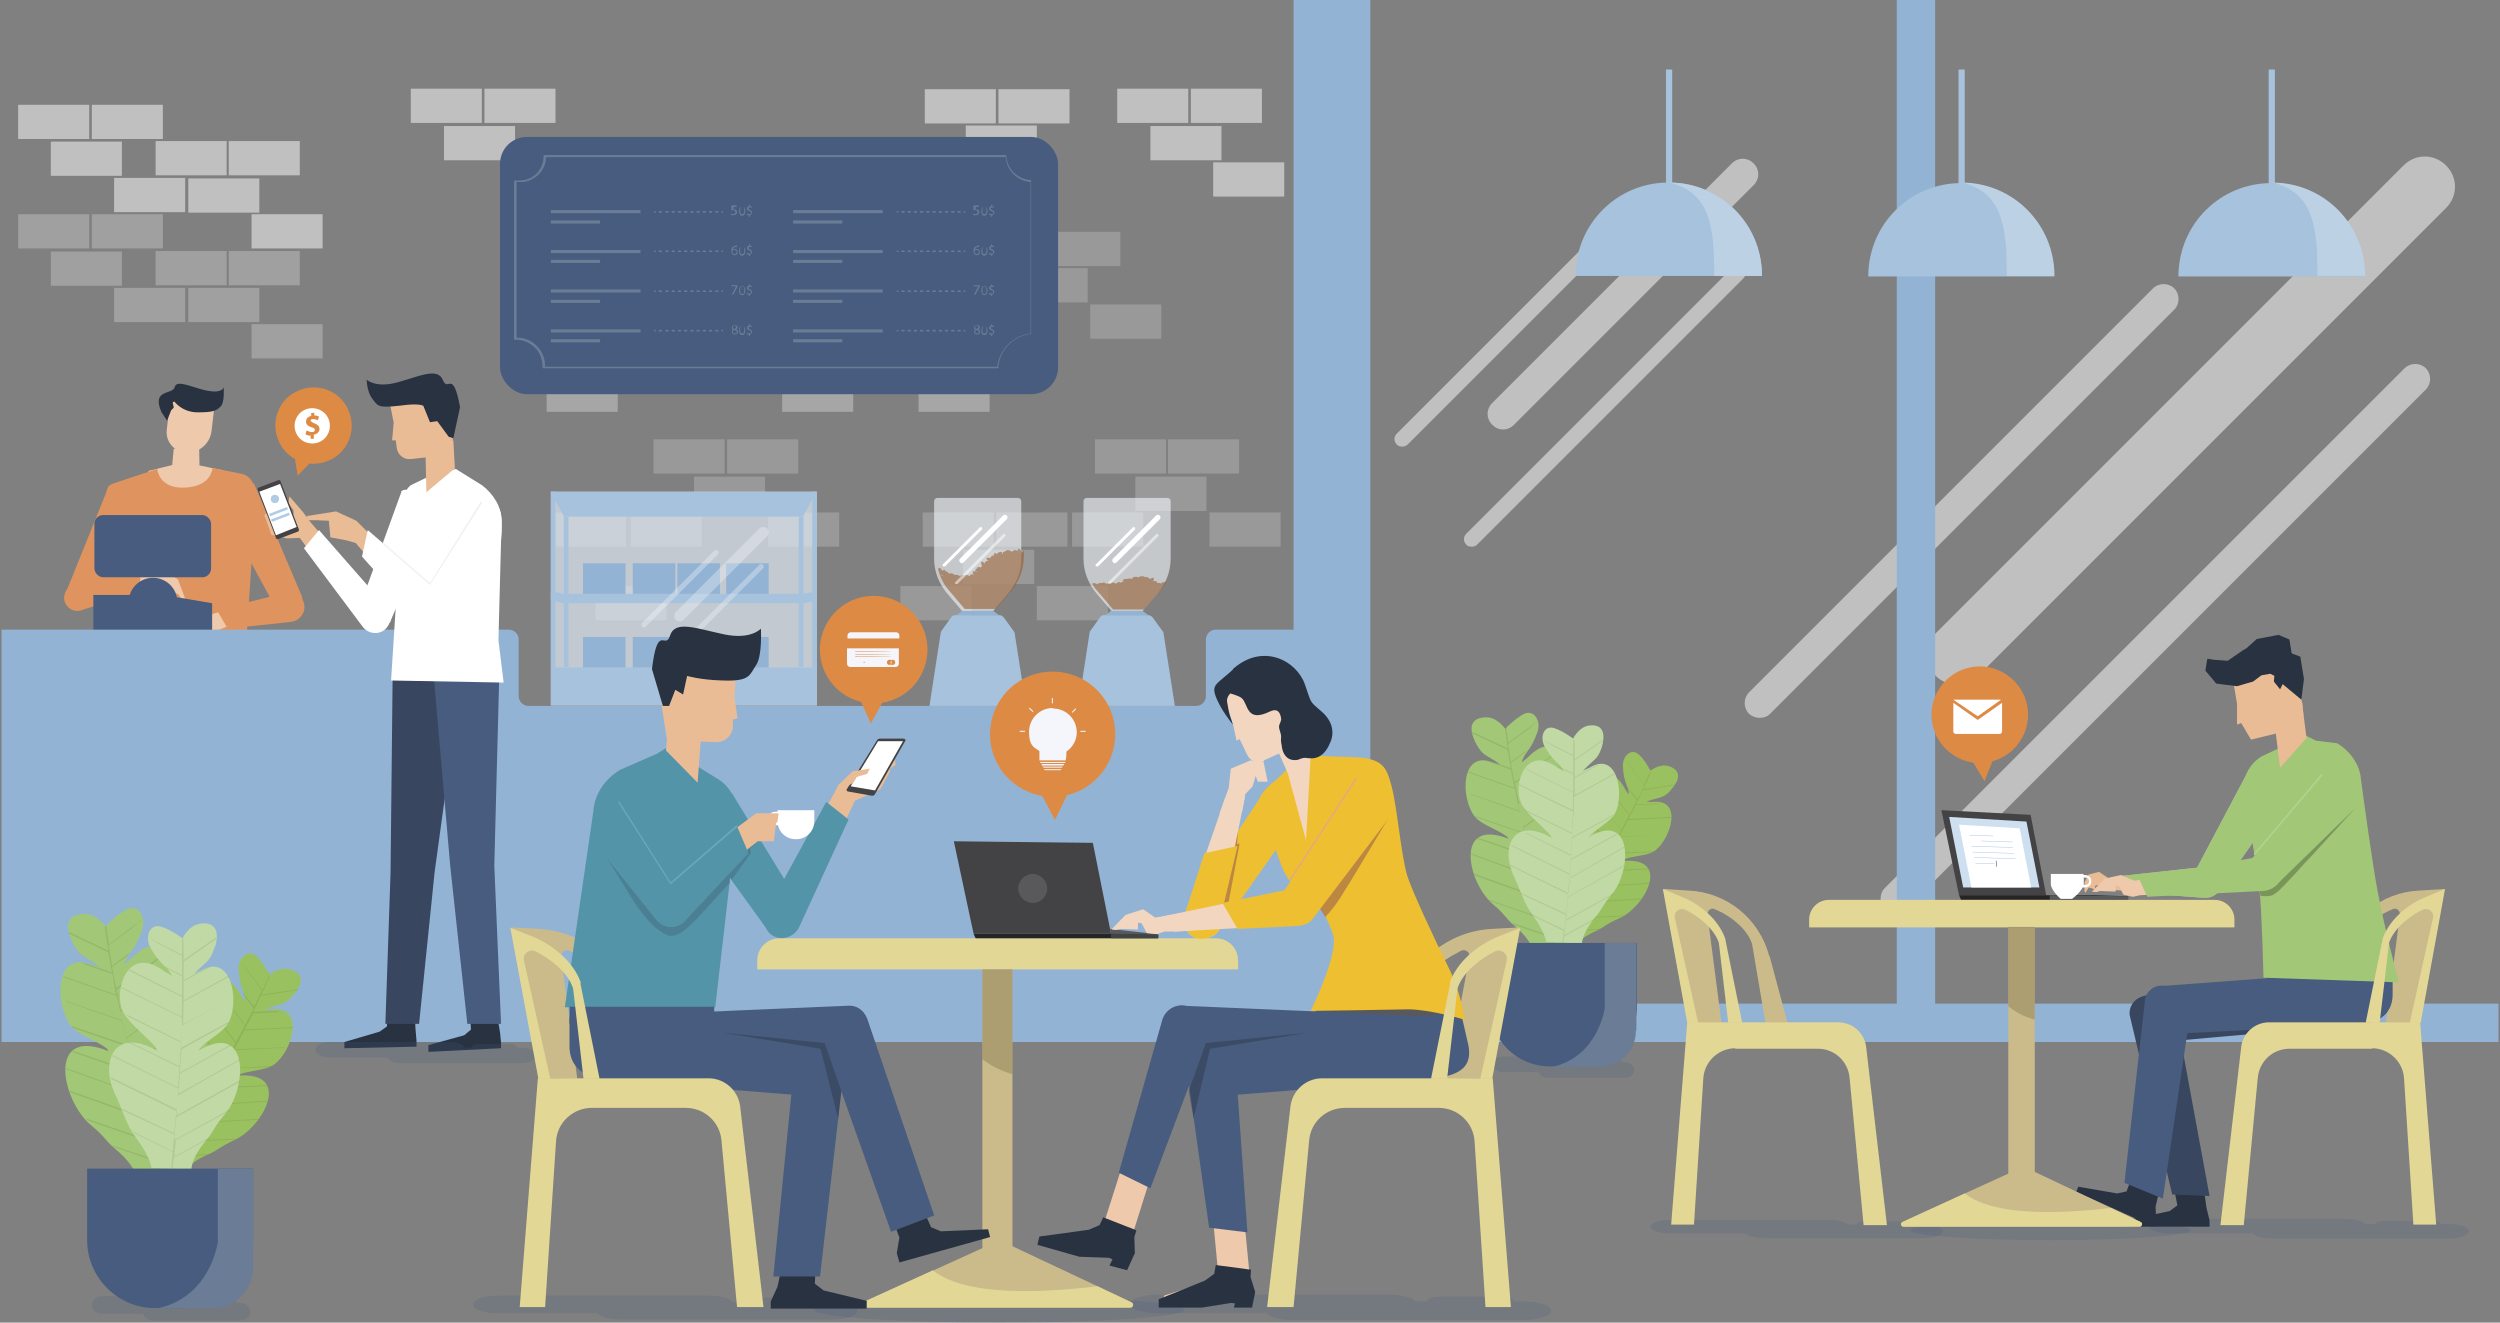 <?xml version="1.0" encoding="UTF-8"?>
<svg id="_レイヤー_1" data-name="レイヤー_1" xmlns="http://www.w3.org/2000/svg" version="1.1" viewBox="0 0 482 255">
  <rect x="0" y="0" width="482" height="255" fill="#808080" stroke="none"/>
  <!-- Generator: Adobe Illustrator 29.0.1, SVG Export Plug-In . SVG Version: 2.1.0 Build 192)  -->
  <defs>
    <style>
      .st0 {
        fill: #f4f6fb;
      }

      .st1, .st2, .st3 {
        fill: #283241;
      }

      .st1, .st4 {
        opacity: .4;
      }

      .st2, .st5 {
        opacity: .2;
      }

      .st6 {
        fill: #e2d795;
      }

      .st7 {
        fill: #eec9ab;
      }

      .st8 {
        fill: #9ac160;
      }

      .st9 {
        opacity: .2;
      }

      .st9, .st10 {
        fill: #759049;
      }

      .st10, .st11 {
        opacity: .3;
      }

      .st12 {
        fill: #975d34;
      }

      .st12, .st13 {
        opacity: .6;
      }

      .st14 {
        fill: #afcbe5;
      }

      .st15 {
        fill: #a1c777;
      }

      .st16 {
        fill: #dd8a45;
      }

      .st13 {
        fill: #f4f8fb;
      }

      .st17 {
        fill: #cbbb8b;
      }

      .st18 {
        fill: #bcd1e4;
      }

      .st19, .st20 {
        fill: #272425;
      }

      .st21 {
        fill: #a7c2dc;
      }

      .st20, .st22 {
        opacity: 0;
      }

      .st23, .st24 {
        fill: #fff;
      }

      .st23, .st25 {
        opacity: .5;
      }

      .st5, .st26 {
        fill: #475c7e;
      }

      .st27 {
        fill: #5494a9;
      }

      .st28 {
        fill: #c0d9a5;
      }

      .st29 {
        fill: #eabc96;
      }

      .st30 {
        fill: #7a955a;
      }

      .st31 {
        fill: #df945f;
      }

      .st32 {
        fill: #38475f;
      }

      .st33 {
        fill: #93b3d4;
      }

      .st34 {
        fill: #cedfef;
      }

      .st35 {
        fill: #6a7c96;
      }

      .st36, .st22 {
        fill: #59595b;
      }

      .st37 {
        fill: #a67048;
      }

      .st37, .st38 {
        opacity: .7;
      }

      .st39 {
        fill: #f2d6c0;
      }

      .st40 {
        fill: #b3d290;
      }

      .st41 {
        fill: #f0f1f1;
      }

      .st42 {
        fill: #80734e;
      }

      .st43 {
        fill: #68a8ba;
      }

      .st44 {
        fill: #babcbe;
      }

      .st45 {
        fill: #e5a87d;
      }

      .st46 {
        fill: #434244;
      }

      .st47 {
        fill: #eec031;
      }

      .st38 {
        fill: #dee9f4;
      }
    </style>
  </defs>
  <g>
    <g>
      <polygon class="st19" points="20.7 192.7 20.3 195.3 19.1 197.8 19.1 199 35.4 199 35.4 197.7 27.9 195.9 26.4 194.8 26.5 192.7 20.7 192.7"/>
      <polygon class="st19" points="31.5 192 31.1 194.5 29.9 197 29.9 198.3 46.2 198.3 46.2 196.9 38.7 195.1 37.2 194 37.3 192 31.5 192"/>
      <polygon class="st32" points="44.2 132.3 41.6 164.6 37.8 193.5 30.7 193.5 32.3 164.6 29.5 130.7 44.2 130.7 44.2 132.3"/>
      <polygon class="st26" points="34.9 132.3 30.4 163.2 27.3 193.5 19.9 193.5 21.1 163.2 19.5 130.7 34.9 130.7 34.9 132.3"/>
      <polygon class="st24" points="31.7 157.7 31.4 156.1 34.6 130.7 35.2 130.7 31.7 157.7"/>
      <g>
        <path class="st7" d="M36.3,95.8c5.2-.4,6.5-3.2,6.8-5.1l-7.7-1.6-6.8,1.7c.3,1.8,1.6,5.3,7.6,4.9Z"/>
        <path class="st31" d="M41,90.2c-.2,1.4-1.2,3.5-5.1,3.8-4.4.3-5.4-2.3-5.6-3.6l-8.7,2.9c-.5.2-.9.7-1,1.3l-2.5,37.8h28.8l2.4-35.9c.1-2.3-.5-4.5-2.5-5.1l-5.9-1.2Z"/>
        <polygon class="st7" points="33.5 86.5 33 91.7 38.5 91.7 38.4 86.5 33.5 86.5"/>
        <path class="st7" d="M32.1,76.7h8.7v5.9c0,2.6-2.1,4.7-4.7,4.7h0c-2.2,0-3.9-1.8-3.9-3.9v-6.7h0Z" transform="translate(9.9 -3.7) rotate(6.7)"/>
        <path class="st3" d="M33.6,77.4s1.5,2.1,4.5,2.1c3,0,3.6-.3,4.4-1.1.9-.8.6-3.8.6-3.8,0,0,0,1.2-2.7.8-2.8-.4-6.3-2.4-6.7-.8-.4,1.6-4.5.3-2.6,4.8l1.1,1.7.8-2,.5-.5-.2-1,.3-.2Z"/>
      </g>
    </g>
    <g>
      <path class="st31" d="M20.9,93.9l-8.3,20.6c-.5,1.4.3,2.9,1.8,3.2h0c1.1.2,2.3-.3,2.8-1.4l7.9-14.2-3.6-8.3c-.1-.3-.5-.2-.6,0Z"/>
      <polygon class="st7" points="22.2 111.9 26.8 110.8 29.9 110.2 31.8 110.2 34.3 111.7 35.7 115.4 35 115.5 34.4 114.6 34 114.4 32 114.1 32.4 113 31.9 112.9 29.5 114 28 113.6 26.5 113.5 24.9 114.3 23.2 115 22.2 111.9"/>
      <path class="st31" d="M26.9,114.1l.2-3.7-12.7,2.4c-1.4.2-2.2,1.5-2,2.9h0c.3,1.4,1.7,2.3,3.1,2l11.4-3.6Z"/>
    </g>
    <g>
      <polygon class="st7" points="46.4 116.8 40.5 118.5 36.6 117.8 29.5 120.7 29.7 121.6 36 120.9 39.2 121.6 41.8 121.6 43.5 120.9 47.2 119.9 46.4 116.8"/>
      <g>
        <path class="st31" d="M49,93.3l9.3,21.9-5.1,2.1-5.1-9.4.5-14.4c0-.2.3-.4.5-.2Z"/>
        <path class="st31" d="M58.1,114.8l-.6-1.1-15.7,3.9,2.1,3.6,12.2-1.3c1.7-.2,3-1.9,2.5-3.6-.1-.4-.2-.7-.6-1.4Z"/>
      </g>
    </g>
    <g>
      <rect class="st26" x="18.2" y="99.3" width="22.5" height="12" rx="1.7" ry="1.7"/>
      <path class="st26" d="M29.5,111.4c-2.6,0-4.7,2.1-4.7,4.7h9.4c0-2.6-2.1-4.7-4.7-4.7Z"/>
      <polygon class="st26" points="31.4 114.7 24.5 114.7 18 114.7 18 121.5 26 121.5 29.9 121.5 40.9 121.5 40.9 116.3 31.4 114.7"/>
    </g>
  </g>
  <path class="st33" d="M263.8,200.9H.3v-79.5h97.8c1,0,1.9.8,1.9,1.9v10.9c0,1,.8,1.9,1.9,1.9h128.7c1,0,1.9-.8,1.9-1.9v-10.9c0-1,.8-1.9,1.9-1.9h29.5v79.5Z"/>
  <g class="st11">
    <rect class="st24" x="158" y="37.6" width="13.7" height="6.6" transform="translate(329.7 81.8) rotate(180)"/>
    <rect class="st24" x="151.7" y="44.7" width="13.7" height="6.6" transform="translate(317.1 96) rotate(180)"/>
    <rect class="st24" x="139.5" y="51.7" width="13.7" height="6.6" transform="translate(292.7 110) rotate(180)"/>
    <rect class="st24" x="143.8" y="37.6" width="13.7" height="6.6" transform="translate(301.4 81.8) rotate(180)"/>
  </g>
  <g class="st11">
    <rect class="st24" x="124" y="58.8" width="13.7" height="6.6" transform="translate(261.6 124.1) rotate(180)"/>
    <rect class="st24" x="117.6" y="65.9" width="13.7" height="6.6" transform="translate(249 138.4) rotate(180)"/>
    <rect class="st24" x="105.5" y="72.9" width="13.7" height="6.6" transform="translate(224.6 152.3) rotate(180)"/>
    <rect class="st24" x="109.8" y="58.8" width="13.7" height="6.6" transform="translate(233.3 124.1) rotate(180)"/>
  </g>
  <g class="st11">
    <rect class="st24" x="169.3" y="58.8" width="13.7" height="6.6" transform="translate(352.3 124.1) rotate(180)"/>
    <rect class="st24" x="163" y="65.9" width="13.7" height="6.6" transform="translate(339.6 138.4) rotate(180)"/>
    <rect class="st24" x="150.8" y="72.9" width="13.7" height="6.6" transform="translate(315.3 152.3) rotate(180)"/>
    <rect class="st24" x="177.2" y="72.9" width="13.7" height="6.6" transform="translate(368 152.3) rotate(180)"/>
    <rect class="st24" x="155.1" y="58.8" width="13.7" height="6.6" transform="translate(323.9 124.1) rotate(180)"/>
  </g>
  <g class="st25">
    <g class="st4">
      <g>
        <rect class="st24" x="107" y="98.8" width="13.7" height="6.6" transform="translate(227.7 204.2) rotate(180)"/>
        <rect class="st24" x="114.9" y="112.9" width="13.7" height="6.6" transform="translate(243.4 232.5) rotate(180)"/>
      </g>
      <g>
        <rect class="st24" x="140.2" y="84.7" width="13.7" height="6.6" transform="translate(294.1 176) rotate(180)"/>
        <rect class="st24" x="133.9" y="91.8" width="13.7" height="6.6" transform="translate(281.4 190.3) rotate(180)"/>
        <rect class="st24" x="121.7" y="98.8" width="13.7" height="6.6" transform="translate(257 204.2) rotate(180)"/>
        <rect class="st24" x="148" y="98.8" width="13.7" height="6.6" transform="translate(309.8 204.2) rotate(180)"/>
        <rect class="st24" x="126" y="84.7" width="13.7" height="6.6" transform="translate(265.7 176) rotate(180)"/>
      </g>
    </g>
    <g>
      <rect class="st24" x="3.5" y="20.2" width="13.7" height="6.6"/>
      <rect class="st24" x="9.8" y="27.3" width="13.7" height="6.6"/>
      <rect class="st24" x="22" y="34.3" width="13.7" height="6.6"/>
      <rect class="st24" x="17.7" y="20.2" width="13.7" height="6.6"/>
    </g>
    <g>
      <rect class="st24" x="30" y="27.2" width="13.7" height="6.6"/>
      <rect class="st24" x="36.3" y="34.4" width="13.7" height="6.6"/>
      <rect class="st24" x="48.5" y="41.3" width="13.7" height="6.6"/>
      <rect class="st24" x="44.1" y="27.2" width="13.7" height="6.6"/>
    </g>
    <g class="st25">
      <rect class="st24" x="3.5" y="41.3" width="13.7" height="6.6"/>
      <rect class="st24" x="9.8" y="48.5" width="13.7" height="6.6"/>
      <rect class="st24" x="22" y="55.5" width="13.7" height="6.6"/>
      <rect class="st24" x="17.7" y="41.3" width="13.7" height="6.6"/>
    </g>
    <g class="st25">
      <rect class="st24" x="30" y="48.4" width="13.7" height="6.6"/>
      <rect class="st24" x="36.3" y="55.5" width="13.7" height="6.6"/>
      <rect class="st24" x="48.5" y="62.5" width="13.7" height="6.6"/>
      <rect class="st24" x="44.1" y="48.4" width="13.7" height="6.6"/>
    </g>
    <g>
      <rect class="st24" x="215.4" y="17.1" width="13.7" height="6.6"/>
      <rect class="st24" x="221.8" y="24.3" width="13.7" height="6.6"/>
      <rect class="st24" x="233.9" y="31.3" width="13.7" height="6.6"/>
      <rect class="st24" x="229.6" y="17.1" width="13.7" height="6.6"/>
    </g>
    <g>
      <rect class="st24" x="79.2" y="17.1" width="13.7" height="6.6"/>
      <rect class="st24" x="85.6" y="24.3" width="13.7" height="6.6"/>
      <rect class="st24" x="97.8" y="31.3" width="13.7" height="6.6"/>
      <rect class="st24" x="93.4" y="17.1" width="13.7" height="6.6"/>
    </g>
    <g>
      <rect class="st24" x="192.5" y="17.1" width="13.7" height="6.6" transform="translate(398.7 40.9) rotate(180)"/>
      <rect class="st24" x="186.2" y="24.3" width="13.7" height="6.6" transform="translate(386.1 55.1) rotate(180)"/>
      <rect class="st24" x="174" y="31.3" width="13.7" height="6.6" transform="translate(361.7 69.1) rotate(180)"/>
      <rect class="st24" x="178.4" y="17.1" width="13.7" height="6.6" transform="translate(370.4 40.9) rotate(180)"/>
    </g>
    <g class="st4">
      <rect class="st24" x="202.4" y="44.6" width="13.7" height="6.6" transform="translate(418.4 95.9) rotate(180)"/>
      <rect class="st24" x="196" y="51.8" width="13.7" height="6.6" transform="translate(405.7 110.1) rotate(180)"/>
      <rect class="st24" x="183.8" y="58.8" width="13.7" height="6.6" transform="translate(381.4 124.1) rotate(180)"/>
      <rect class="st24" x="210.2" y="58.8" width="13.7" height="6.6" transform="translate(434.1 124.1) rotate(180)"/>
      <rect class="st24" x="188.2" y="44.6" width="13.7" height="6.6" transform="translate(390 95.9) rotate(180)"/>
    </g>
    <g class="st4">
      <g>
        <rect class="st24" x="192.1" y="98.8" width="13.7" height="6.6" transform="translate(397.9 204.2) rotate(180)"/>
        <rect class="st24" x="185.8" y="105.9" width="13.7" height="6.6" transform="translate(385.2 218.5) rotate(180)"/>
        <rect class="st24" x="173.6" y="112.9" width="13.7" height="6.6" transform="translate(360.9 232.5) rotate(180)"/>
        <rect class="st24" x="200" y="112.9" width="13.7" height="6.6" transform="translate(413.6 232.5) rotate(180)"/>
        <rect class="st24" x="177.9" y="98.8" width="13.7" height="6.6" transform="translate(369.5 204.2) rotate(180)"/>
      </g>
      <g>
        <rect class="st24" x="225.3" y="84.7" width="13.7" height="6.6" transform="translate(464.2 176) rotate(180)"/>
        <rect class="st24" x="219" y="91.8" width="13.7" height="6.6" transform="translate(451.6 190.3) rotate(180)"/>
        <rect class="st24" x="206.8" y="98.8" width="13.7" height="6.6" transform="translate(427.2 204.2) rotate(180)"/>
        <rect class="st24" x="233.1" y="98.8" width="13.7" height="6.6" transform="translate(480 204.2) rotate(180)"/>
        <rect class="st24" x="211.1" y="84.7" width="13.7" height="6.6" transform="translate(435.9 176) rotate(180)"/>
      </g>
    </g>
  </g>
  <g>
    <rect class="st20" x="97.5" y="27.5" width="107.6" height="49.6"/>
    <rect class="st26" x="96.4" y="26.4" width="107.6" height="49.6" rx="5.2" ry="5.2"/>
    <path class="st35" d="M192.5,71h-87.9v-.2c0-1.4-.4-2.7-1.4-3.7-1-1-2.3-1.6-3.7-1.6h-.4v-30.7h.9c1.3,0,2.5-.4,3.4-1.3.9-.9,1.4-2.1,1.4-3.4v-.2h89.2c.1,2.6,2.1,4.6,4.6,4.8h.2v29.7h-.1c-3.2.4-5.7,2.8-6.2,6v.4ZM105,70.7h87.3v-.2c.5-3.3,3.1-5.8,6.4-6.2v-29.2c-2.5-.2-4.6-2.2-4.8-4.8h-88.6c0,1.3-.6,2.5-1.5,3.4-1,.9-2.3,1.5-3.6,1.4h-.6s0,30,0,30h.1c1.5,0,2.9.6,3.9,1.7,1,1,1.5,2.4,1.5,3.8Z"/>
    <g>
      <g>
        <rect class="st35" x="106.2" y="40.5" width="17.3" height=".6"/>
        <rect class="st35" x="106.2" y="42.5" width="9.5" height=".6"/>
        <g>
          <rect class="st35" x="126.1" y="40.7" width=".3" height=".3"/>
          <path class="st35" d="M138.5,41h-.6v-.3h.6v.3ZM137.3,41h-.6v-.3h.6v.3ZM136.1,41h-.6v-.3h.6v.3ZM134.9,41h-.6v-.3h.6v.3ZM133.7,41h-.6v-.3h.6v.3ZM132.5,41h-.6v-.3h.6v.3ZM131.3,41h-.6v-.3h.6v.3ZM130.1,41h-.6v-.3h.6v.3ZM128.9,41h-.6v-.3h.6v.3ZM127.6,41h-.6v-.3h.6v.3Z"/>
          <rect class="st35" x="139.1" y="40.7" width=".3" height=".3"/>
        </g>
        <g>
          <path class="st35" d="M142.1,39.9h-.7v.5s0,0,0,0c.1,0,.3,0,.4,0,.1,0,.3.2.3.5,0,.4-.3.6-.7.6s-.4,0-.5-.1v-.2c.1,0,.3.1.5.1s.4-.2.4-.4c0-.2-.2-.4-.5-.4s-.2,0-.3,0v-.9h1v.2Z"/>
          <path class="st35" d="M143.7,40.6c0,.6-.2,1-.6,1s-.6-.3-.6-.9c0-.6.3-.9.6-.9s.6.3.6.9ZM142.7,40.6c0,.5.1.7.4.7s.4-.3.4-.8-.1-.7-.4-.7-.4.3-.4.8Z"/>
          <path class="st35" d="M144.4,41.8v-.3c-.2,0-.3,0-.4-.1v-.2c.2,0,.3.1.5.1s.3-.1.3-.3-.1-.2-.3-.3c-.3-.1-.5-.2-.5-.5s.2-.4.4-.4v-.3h.2v.3c.2,0,.3,0,.4,0v.2c-.1,0-.2,0-.4,0s-.3.1-.3.2.1.2.3.3c.3.1.4.3.4.5s-.2.4-.4.5v.3h-.2Z"/>
        </g>
      </g>
      <g>
        <rect class="st35" x="106.2" y="48.2" width="17.3" height=".6"/>
        <rect class="st35" x="106.2" y="50.1" width="9.5" height=".6"/>
        <g>
          <rect class="st35" x="126.1" y="48.3" width=".3" height=".3"/>
          <path class="st35" d="M138.5,48.6h-.6v-.3h.6v.3ZM137.3,48.6h-.6v-.3h.6v.3ZM136.1,48.6h-.6v-.3h.6v.3ZM134.9,48.6h-.6v-.3h.6v.3ZM133.7,48.6h-.6v-.3h.6v.3ZM132.5,48.6h-.6v-.3h.6v.3ZM131.3,48.6h-.6v-.3h.6v.3ZM130.1,48.6h-.6v-.3h.6v.3ZM128.9,48.6h-.6v-.3h.6v.3ZM127.6,48.6h-.6v-.3h.6v.3Z"/>
          <rect class="st35" x="139.1" y="48.3" width=".3" height=".3"/>
        </g>
        <g>
          <path class="st35" d="M142.1,47.6s-.1,0-.2,0c-.4,0-.6.3-.6.6h0c0-.1.2-.2.4-.2.3,0,.5.2.5.6s-.2.6-.6.6-.6-.3-.6-.8.1-.6.3-.8c.2-.1.4-.2.6-.3,0,0,.1,0,.2,0v.2ZM142,48.6c0-.3-.1-.4-.4-.4s-.3,0-.4.2c0,0,0,0,0,.1,0,.3.1.5.4.5s.4-.2.4-.4Z"/>
          <path class="st35" d="M143.7,48.3c0,.6-.2,1-.6,1s-.6-.3-.6-.9c0-.6.3-.9.6-.9s.6.3.6.9ZM142.7,48.3c0,.5.1.7.4.7s.4-.3.4-.8-.1-.7-.4-.7-.4.3-.4.8Z"/>
          <path class="st35" d="M144.4,49.4v-.3c-.2,0-.3,0-.4-.1v-.2c.2,0,.3.1.5.1s.3-.1.3-.3-.1-.2-.3-.3c-.3-.1-.5-.2-.5-.5s.2-.4.4-.4v-.3h.2v.3c.2,0,.3,0,.4,0v.2c-.1,0-.2,0-.4,0s-.3.1-.3.2.1.2.3.3c.3.1.4.3.4.5s-.2.4-.4.5v.3h-.2Z"/>
        </g>
      </g>
      <g>
        <rect class="st35" x="106.2" y="55.8" width="17.3" height=".6"/>
        <rect class="st35" x="106.2" y="57.8" width="9.5" height=".6"/>
        <g>
          <rect class="st35" x="126.1" y="56" width=".3" height=".3"/>
          <path class="st35" d="M138.5,56.3h-.6v-.3h.6v.3ZM137.3,56.3h-.6v-.3h.6v.3ZM136.1,56.3h-.6v-.3h.6v.3ZM134.9,56.3h-.6v-.3h.6v.3ZM133.7,56.3h-.6v-.3h.6v.3ZM132.5,56.3h-.6v-.3h.6v.3ZM131.3,56.3h-.6v-.3h.6v.3ZM130.1,56.3h-.6v-.3h.6v.3ZM128.9,56.3h-.6v-.3h.6v.3ZM127.6,56.3h-.6v-.3h.6v.3Z"/>
          <rect class="st35" x="139.1" y="56" width=".3" height=".3"/>
        </g>
        <g>
          <path class="st35" d="M142.2,55v.2l-.8,1.6h-.3l.8-1.6h0s-.9,0-.9,0v-.2h1.1Z"/>
          <path class="st35" d="M143.7,55.9c0,.6-.2,1-.6,1s-.6-.3-.6-.9c0-.6.3-.9.6-.9s.6.3.6.9ZM142.7,56c0,.5.1.7.4.7s.4-.3.4-.8-.1-.7-.4-.7-.4.3-.4.8Z"/>
          <path class="st35" d="M144.4,57.1v-.3c-.2,0-.3,0-.4-.1v-.2c.2,0,.3.1.5.1s.3-.1.3-.3-.1-.2-.3-.3c-.3-.1-.5-.2-.5-.5s.2-.4.4-.4v-.3h.2v.3c.2,0,.3,0,.4,0v.2c-.1,0-.2,0-.4,0s-.3.1-.3.2.1.2.3.3c.3.1.4.3.4.5s-.2.4-.4.5v.3h-.2Z"/>
        </g>
      </g>
      <g>
        <rect class="st35" x="106.2" y="63.5" width="17.3" height=".6"/>
        <rect class="st35" x="106.2" y="65.4" width="9.5" height=".6"/>
        <g>
          <rect class="st35" x="126.1" y="63.6" width=".3" height=".3"/>
          <path class="st35" d="M138.5,63.9h-.6v-.3h.6v.3ZM137.3,63.9h-.6v-.3h.6v.3ZM136.1,63.9h-.6v-.3h.6v.3ZM134.9,63.9h-.6v-.3h.6v.3ZM133.7,63.9h-.6v-.3h.6v.3ZM132.5,63.9h-.6v-.3h.6v.3ZM131.3,63.9h-.6v-.3h.6v.3ZM130.1,63.9h-.6v-.3h.6v.3ZM128.9,63.9h-.6v-.3h.6v.3ZM127.6,63.9h-.6v-.3h.6v.3Z"/>
          <rect class="st35" x="139.1" y="63.6" width=".3" height=".3"/>
        </g>
        <g>
          <path class="st35" d="M141.4,63.6c-.2,0-.3-.3-.3-.4,0-.3.2-.5.6-.5s.5.2.5.4,0,.3-.3.4h0c.2,0,.4.3.4.5,0,.3-.3.5-.6.5s-.6-.2-.6-.5.1-.4.4-.5h0ZM142,64c0-.2-.2-.3-.4-.4-.2,0-.3.2-.3.4,0,.2.1.3.4.3s.4-.1.4-.3ZM141.3,63.1c0,.2.1.3.3.3.2,0,.3-.2.3-.3s0-.3-.3-.3-.3.1-.3.3Z"/>
          <path class="st35" d="M143.7,63.6c0,.6-.2,1-.6,1s-.6-.3-.6-.9c0-.6.3-.9.6-.9s.6.3.6.9ZM142.7,63.6c0,.5.1.7.4.7s.4-.3.4-.8-.1-.7-.4-.7-.4.3-.4.8Z"/>
          <path class="st35" d="M144.4,64.8v-.3c-.2,0-.3,0-.4-.1v-.2c.2,0,.3.1.5.1s.3-.1.3-.3-.1-.2-.3-.3c-.3-.1-.5-.2-.5-.5s.2-.4.4-.4v-.3h.2v.3c.2,0,.3,0,.4,0v.2c-.1,0-.2,0-.4,0s-.3.1-.3.2.1.2.3.3c.3.1.4.3.4.5s-.2.4-.4.5v.3h-.2Z"/>
        </g>
      </g>
    </g>
    <g>
      <g>
        <rect class="st35" x="152.9" y="40.5" width="17.3" height=".6"/>
        <rect class="st35" x="152.9" y="42.5" width="9.5" height=".6"/>
        <g>
          <rect class="st35" x="172.9" y="40.7" width=".3" height=".3"/>
          <path class="st35" d="M185.2,41h-.6v-.3h.6v.3ZM184,41h-.6v-.3h.6v.3ZM182.8,41h-.6v-.3h.6v.3ZM181.6,41h-.6v-.3h.6v.3ZM180.4,41h-.6v-.3h.6v.3ZM179.2,41h-.6v-.3h.6v.3ZM178,41h-.6v-.3h.6v.3ZM176.8,41h-.6v-.3h.6v.3ZM175.6,41h-.6v-.3h.6v.3ZM174.4,41h-.6v-.3h.6v.3Z"/>
          <rect class="st35" x="185.8" y="40.7" width=".3" height=".3"/>
        </g>
        <g>
          <path class="st35" d="M188.8,39.9h-.7v.5s0,0,0,0c.1,0,.3,0,.4,0,.1,0,.3.2.3.5,0,.4-.3.6-.7.6s-.4,0-.5-.1v-.2c.1,0,.3.1.5.1s.4-.2.4-.4c0-.2-.2-.4-.5-.4s-.2,0-.3,0v-.9h1v.2Z"/>
          <path class="st35" d="M190.4,40.6c0,.6-.2,1-.6,1s-.6-.3-.6-.9c0-.6.3-.9.6-.9s.6.3.6.9ZM189.4,40.6c0,.5.1.7.4.7s.4-.3.4-.8-.1-.7-.4-.7-.4.3-.4.8Z"/>
          <path class="st35" d="M191.1,41.8v-.3c-.2,0-.3,0-.4-.1v-.2c.2,0,.3.1.5.1s.3-.1.3-.3-.1-.2-.3-.3c-.3-.1-.5-.2-.5-.5s.2-.4.4-.4v-.3h.2v.3c.2,0,.3,0,.4,0v.2c-.1,0-.2,0-.4,0s-.3.1-.3.2.1.2.3.3c.3.1.4.3.4.5s-.2.4-.4.5v.3h-.2Z"/>
        </g>
      </g>
      <g>
        <rect class="st35" x="152.9" y="48.2" width="17.3" height=".6"/>
        <rect class="st35" x="152.9" y="50.1" width="9.5" height=".6"/>
        <g>
          <rect class="st35" x="172.9" y="48.3" width=".3" height=".3"/>
          <path class="st35" d="M185.2,48.6h-.6v-.3h.6v.3ZM184,48.6h-.6v-.3h.6v.3ZM182.8,48.6h-.6v-.3h.6v.3ZM181.6,48.6h-.6v-.3h.6v.3ZM180.4,48.6h-.6v-.3h.6v.3ZM179.2,48.6h-.6v-.3h.6v.3ZM178,48.6h-.6v-.3h.6v.3ZM176.8,48.6h-.6v-.3h.6v.3ZM175.6,48.6h-.6v-.3h.6v.3ZM174.4,48.6h-.6v-.3h.6v.3Z"/>
          <rect class="st35" x="185.8" y="48.3" width=".3" height=".3"/>
        </g>
        <g>
          <path class="st35" d="M188.8,47.6s-.1,0-.2,0c-.4,0-.6.3-.6.6h0c0-.1.2-.2.4-.2.3,0,.5.2.5.6s-.2.6-.6.6-.6-.3-.6-.8.1-.6.3-.8c.2-.1.4-.2.6-.3,0,0,.1,0,.2,0v.2ZM188.7,48.6c0-.3-.1-.4-.4-.4s-.3,0-.4.2c0,0,0,0,0,.1,0,.3.1.5.4.5s.4-.2.4-.4Z"/>
          <path class="st35" d="M190.4,48.3c0,.6-.2,1-.6,1s-.6-.3-.6-.9c0-.6.3-.9.6-.9s.6.3.6.9ZM189.4,48.3c0,.5.1.7.4.7s.4-.3.4-.8-.1-.7-.4-.7-.4.3-.4.8Z"/>
          <path class="st35" d="M191.1,49.4v-.3c-.2,0-.3,0-.4-.1v-.2c.2,0,.3.1.5.1s.3-.1.3-.3-.1-.2-.3-.3c-.3-.1-.5-.2-.5-.5s.2-.4.4-.4v-.3h.2v.3c.2,0,.3,0,.4,0v.2c-.1,0-.2,0-.4,0s-.3.1-.3.2.1.2.3.3c.3.1.4.3.4.5s-.2.4-.4.5v.3h-.2Z"/>
        </g>
      </g>
      <g>
        <rect class="st35" x="152.9" y="55.8" width="17.3" height=".6"/>
        <rect class="st35" x="152.9" y="57.8" width="9.5" height=".6"/>
        <g>
          <rect class="st35" x="172.9" y="56" width=".3" height=".3"/>
          <path class="st35" d="M185.2,56.3h-.6v-.3h.6v.3ZM184,56.3h-.6v-.3h.6v.3ZM182.8,56.3h-.6v-.3h.6v.3ZM181.6,56.3h-.6v-.3h.6v.3ZM180.4,56.3h-.6v-.3h.6v.3ZM179.2,56.3h-.6v-.3h.6v.3ZM178,56.3h-.6v-.3h.6v.3ZM176.8,56.3h-.6v-.3h.6v.3ZM175.6,56.3h-.6v-.3h.6v.3ZM174.4,56.3h-.6v-.3h.6v.3Z"/>
          <rect class="st35" x="185.8" y="56" width=".3" height=".3"/>
        </g>
        <g>
          <path class="st35" d="M188.9,55v.2l-.8,1.6h-.3l.8-1.6h0s-.9,0-.9,0v-.2h1.1Z"/>
          <path class="st35" d="M190.4,55.9c0,.6-.2,1-.6,1s-.6-.3-.6-.9c0-.6.3-.9.6-.9s.6.3.6.9ZM189.4,56c0,.5.1.7.4.7s.4-.3.4-.8-.1-.7-.4-.7-.4.3-.4.8Z"/>
          <path class="st35" d="M191.1,57.1v-.3c-.2,0-.3,0-.4-.1v-.2c.2,0,.3.1.5.1s.3-.1.3-.3-.1-.2-.3-.3c-.3-.1-.5-.2-.5-.5s.2-.4.4-.4v-.3h.2v.3c.2,0,.3,0,.4,0v.2c-.1,0-.2,0-.4,0s-.3.1-.3.2.1.2.3.3c.3.1.4.3.4.5s-.2.4-.4.5v.3h-.2Z"/>
        </g>
      </g>
      <g>
        <rect class="st35" x="152.9" y="63.5" width="17.3" height=".6"/>
        <rect class="st35" x="152.9" y="65.4" width="9.5" height=".6"/>
        <g>
          <rect class="st35" x="172.9" y="63.6" width=".3" height=".3"/>
          <path class="st35" d="M185.2,63.9h-.6v-.3h.6v.3ZM184,63.9h-.6v-.3h.6v.3ZM182.8,63.9h-.6v-.3h.6v.3ZM181.6,63.9h-.6v-.3h.6v.3ZM180.4,63.9h-.6v-.3h.6v.3ZM179.2,63.9h-.6v-.3h.6v.3ZM178,63.9h-.6v-.3h.6v.3ZM176.8,63.9h-.6v-.3h.6v.3ZM175.6,63.9h-.6v-.3h.6v.3ZM174.4,63.9h-.6v-.3h.6v.3Z"/>
          <rect class="st35" x="185.8" y="63.6" width=".3" height=".3"/>
        </g>
        <g>
          <path class="st35" d="M188.1,63.6c-.2,0-.3-.3-.3-.4,0-.3.2-.5.6-.5s.5.2.5.4,0,.3-.3.4h0c.2,0,.4.3.4.5,0,.3-.3.5-.6.5s-.6-.2-.6-.5.1-.4.4-.5h0ZM188.7,64c0-.2-.2-.3-.4-.4-.2,0-.3.2-.3.4,0,.2.1.3.4.3s.4-.1.4-.3ZM188,63.1c0,.2.1.3.3.3.2,0,.3-.2.3-.3s0-.3-.3-.3-.3.1-.3.3Z"/>
          <path class="st35" d="M190.4,63.6c0,.6-.2,1-.6,1s-.6-.3-.6-.9c0-.6.3-.9.6-.9s.6.3.6.9ZM189.4,63.6c0,.5.1.7.4.7s.4-.3.4-.8-.1-.7-.4-.7-.4.3-.4.8Z"/>
          <path class="st35" d="M191.1,64.8v-.3c-.2,0-.3,0-.4-.1v-.2c.2,0,.3.1.5.1s.3-.1.3-.3-.1-.2-.3-.3c-.3-.1-.5-.2-.5-.5s.2-.4.4-.4v-.3h.2v.3c.2,0,.3,0,.4,0v.2c-.1,0-.2,0-.4,0s-.3.1-.3.2.1.2.3.3c.3.1.4.3.4.5s-.2.4-.4.5v.3h-.2Z"/>
        </g>
      </g>
    </g>
  </g>
  <g>
    <g>
      <path class="st16" d="M67.3,79.4c1.5,3.8-.4,8.1-4.2,9.5-3.8,1.5-8.1-.4-9.5-4.2-1.5-3.8.4-8.1,4.2-9.5,3.8-1.5,8.1.4,9.5,4.2Z"/>
      <polygon class="st16" points="56.6 86.9 57.4 91.7 61.2 87.8 56.6 86.9"/>
    </g>
    <g>
      <polygon class="st29" points="62.7 104 59.8 100.6 56.6 99.2 53.8 99.8 51.1 99 51 99.6 51.2 99.9 51.4 100.5 52.3 103.1 55.3 103.8 57.8 103.7 60 106.7 62.7 104"/>
      <path class="st29" d="M59.8,100.6l-1.4-1.9-2.6-3-.2,1.3,1,1.4v1.3c-.2.3.6,1.1,1,1.2.4.2,1,0,1.5-.1l.8-.3Z"/>
    </g>
    <g>
      <path class="st24" d="M77.4,94.8l-7.2,19.8,5,5.3,6.2-14.2-2.8-11c-.2-.6-1.2-.1-1.3.1Z"/>
      <path class="st24" d="M75.2,120l.5-1.6-14.2-16.2-2.9,3.5,11.3,15.1c1,1.4,3.1,1.7,4.4.5.3-.3.6-.7.8-1.2Z"/>
    </g>
    <path class="st24" d="M60.2,78.7c-1.9,0-3.4,1.5-3.4,3.4s1.5,3.4,3.4,3.4,3.4-1.5,3.4-3.4-1.5-3.4-3.4-3.4ZM60.5,84v.6h-.6v-.6c-.4,0-.8-.1-1-.3l.2-.7c.3.1.6.3,1,.3s.6-.1.6-.4-.2-.4-.6-.5c-.6-.2-1.1-.5-1.1-1.1s.4-1,1-1.1v-.6h.6v.5c.4,0,.7.1.9.2l-.2.7c-.2,0-.4-.2-.9-.2s-.5.2-.5.3.2.3.7.5c.7.3,1,.6,1,1.1s-.4,1-1.1,1.1Z"/>
    <g>
      <g>
        <path class="st46" d="M53.7,103.9l3.7-1.4c.2,0,.3-.3.2-.5l-3.5-9.2c0-.2-.3-.3-.5-.2l-3.7,1.4c-.2,0-.3.3-.2.5l3.5,9.2c0,.2.3.3.5.2Z"/>
        <polygon class="st24" points="53.2 103.2 57.2 101.6 54 93.3 50 94.8 53.2 103.2"/>
      </g>
      <g>
        <circle class="st14" cx="53" cy="96.2" r=".8"/>
        <rect class="st14" x="51.9" y="98.3" width="3.7" height=".5" transform="translate(-31.8 25.9) rotate(-21)"/>
        <rect class="st14" x="52.3" y="99.4" width="3.7" height=".5" transform="translate(-32.2 26.1) rotate(-21)"/>
      </g>
    </g>
    <path class="st22" d="M76.7,99s-.5,2.7-.5,5.2c0,.9-.4,14.6-.4,14.6l.3-.8.6.6v-19.5Z"/>
    <g>
      <g>
        <polygon class="st3" points="96 196.7 96.4 199 96.6 201 96.6 202.1 82.6 202.8 82.6 201.5 89.5 199.6 90.8 198.5 90.7 196.7 96 196.7"/>
        <polygon class="st3" points="80 196 80.1 198.3 80.3 200.6 80.3 201.8 66.4 202.1 66.4 200.9 73.2 198.9 74.6 197.9 74.7 196 80 196"/>
        <polygon class="st32" points="75.7 130.1 75.3 168.2 74.3 197.4 80.8 197.4 83.8 168.1 89.2 128.7 75.7 128.7 75.7 130.1"/>
        <polygon class="st26" points="83.6 130.1 86.8 166.9 90.1 197.4 96.6 197.4 95.3 166.9 96.3 128.6 83.6 128.7 83.6 130.1"/>
      </g>
      <g>
        <path class="st24" d="M87.7,90.3l1.6,1,3.7,2.3c2.2,1.7,3.8,4.3,3.7,7l-.6,22.8,1,8.2-21.7-.4,1.2-18.9v-8.6q.5-9.3,2.9-10.3l3.1-1.5,5.3-1.5Z"/>
        <polygon class="st29" points="82.2 94.9 87.7 90.3 87.4 84.9 82 85.5 82.2 94.9"/>
        <path class="st29" d="M79.3,88.5l2.7-.3,5.3-3.3v-.5c0,0-1.2-8.6-1.2-8.6l-11,1.6.8,4.1-.3,3.4h.7c0,.1.2,1.5.2,1.5.2,1.3,1.4,2.3,2.7,2.1Z"/>
        <path class="st3" d="M81.5,78.2s-.7-.5-4.3,0c-4.4.5-4.3.1-5.4-1.3-1.1-1.4-1.1-3.7-1.1-3.7,0,0,1.7,1.7,6,.5,4.3-1.2,7.7-2.9,8.7-.4,1,2.4,1.9-2.3,3.3,5.2l-1.3,6-.9-.3-2.2-3-1.4.2-1.3-3.2Z"/>
      </g>
    </g>
    <g>
      <path class="st22" d="M71.7,110.5l3.9,4.5s2.7,4,5.8,5.9c2.2,1.4,5.2-1.7,6.7-3.5,1.5-1.8,8.3-10.1,8.3-10.1v-4.2c.1,0-5.1,7-5.1,7l-5.5,7.2-1.6,1.3-1.2.2-1.5-.5-4.1-4.4-5.1-5.2-.5,1.5Z"/>
      <g>
        <polygon class="st29" points="73.1 104.8 68.7 100.4 64.8 98.6 61 99.2 59.1 99.5 59.4 100.3 61.1 100.3 63.4 100.4 63.7 103.6 66.9 104.2 68.6 104.7 71.4 108 73.1 104.8"/>
        <g>
          <path class="st24" d="M95,96.2c-.4-.7-1.3-.7-1.7,0l-.4.6-10.4,16.4,3.1,5.7,8.7-10.8c.8-1.1,2.1-2.7,2.3-4,.2-1.8.2-3.6,0-4.8,0-.4-.3-1-.4-1.2-.2-.6-1.1-1.9-1.1-1.9Z"/>
          <path class="st24" d="M86.1,117.3v-1.9c.1,0-15.2-13.2-15.2-13.2l-1.1,5.1,10.9,12.3c1.6,1.2,3.9.9,4.9-.8.3-.4.4-1,.5-1.5Z"/>
        </g>
        <polygon class="st41" points="82.9 112.8 73.7 104.8 73.9 104.6 82.9 112.4 92.7 96.7 93 96.9 82.9 112.8"/>
      </g>
    </g>
  </g>
  <rect class="st33" x="264.1" y="193.5" width="217.6" height="7.4" transform="translate(745.8 394.4) rotate(180)"/>
  <rect class="st33" x="157.9" y="91.4" width="197.7" height="14.8" transform="translate(355.6 -157.9) rotate(90)"/>
  <g class="st25">
    <path class="st24" d="M270.3,86.1c-.4,0-.8-.1-1-.4-.6-.6-.6-1.5,0-2.1l39.8-39.8c.6-.6,1.5-.6,2.1,0,.6.6.6,1.5,0,2.1l-39.8,39.8c-.3.3-.7.4-1,.4Z"/>
    <path class="st24" d="M289.8,82.8c-.8,0-1.5-.3-2.1-.9-1.2-1.2-1.2-3,0-4.2l46.2-46.2c1.2-1.2,3-1.2,4.2,0,1.2,1.2,1.2,3,0,4.2l-46.2,46.2c-.6.6-1.3.9-2.1.9Z"/>
    <path class="st24" d="M283.7,105.4c-.4,0-.8-.1-1-.4-.6-.6-.6-1.5,0-2.1l51.3-51.3c.6-.6,1.5-.6,2.1,0,.6.6.6,1.5,0,2.1l-51.3,51.3c-.3.3-.7.4-1,.4Z"/>
  </g>
  <g class="st25">
    <path class="st24" d="M339.2,138.4c-.7,0-1.5-.3-2-.8-1.1-1.1-1.1-3,0-4.1l77.9-77.9c1.1-1.1,3-1.1,4.1,0,1.1,1.1,1.1,3,0,4.1l-77.9,77.9c-.6.6-1.3.8-2,.8Z"/>
    <path class="st24" d="M377.3,132c-1.5,0-3-.6-4.1-1.7-2.3-2.3-2.3-5.9,0-8.2l90.2-90.2c2.3-2.3,5.9-2.3,8.2,0,2.3,2.3,2.3,5.9,0,8.2l-90.2,90.2c-1.1,1.1-2.6,1.7-4.1,1.7Z"/>
    <path class="st24" d="M365.4,176.1c-.7,0-1.5-.3-2-.8-1.1-1.1-1.1-3,0-4.1l100.2-100.2c1.1-1.1,3-1.1,4.1,0,1.1,1.1,1.1,3,0,4.1l-100.2,100.2c-.6.6-1.3.8-2,.8Z"/>
  </g>
  <path class="st5" d="M100.6,202h-1s0,0,0,0c0-.4-.5-.7-1.1-.7h-6.5c-.6,0-1.1.3-1.1.7s0,0,0,0h-1.3c-.3-.6-1.4-1.1-2.7-1.1h-23.3c-1.5,0-2.8.7-2.8,1.5s1.2,1.5,2.8,1.5h11c.3.6,1.4,1.1,2.7,1.1h23.3c1.5,0,2.8-.7,2.8-1.5s-1.2-1.5-2.8-1.5Z"/>
  <path class="st5" d="M160.5,251h-1.8s0,0,0-.1c0-.4-.9-.7-1.9-.7h-11.4c-1.1,0-1.9.3-1.9.7s0,0,0,.1h-2.2c-.6-.7-2.4-1.2-4.7-1.2h-40.6c-2.7,0-4.8.7-4.8,1.7s2.2,1.7,4.8,1.7h19.2c.6.7,2.4,1.2,4.7,1.2h40.6c2.7,0,4.8-.7,4.8-1.7s-2.2-1.7-4.8-1.7Z"/>
  <path class="st5" d="M293.9,250.9h-2s0,0,0-.1c0-.4-.9-.8-2.1-.8h-12.5c-1.2,0-2.1.4-2.1.8s0,0,0,.1h-2.4c-.6-.8-2.7-1.3-5.1-1.3h-44.5c-2.9,0-5.3.8-5.3,1.8s2.4,1.8,5.3,1.8h21c.6.8,2.7,1.3,5.1,1.3h44.5c2.9,0,5.3-.8,5.3-1.8s-2.4-1.8-5.3-1.8Z"/>
  <path class="st5" d="M228.4,252.5c0,1.4-16,2.5-35.7,2.5s-35.7-1.1-35.7-2.5,16-2.5,35.7-2.5,35.7,1.1,35.7,2.5Z"/>
  <g>
    <path class="st5" d="M370.8,236.1h-1.4s0,0,0,0c0-.3-.6-.6-1.4-.6h-8.6c-.8,0-1.4.2-1.4.6s0,0,0,0h-1.7c-.4-.5-1.8-.9-3.5-.9h-30.9c-2,0-3.7.6-3.7,1.3s1.6,1.3,3.7,1.3h14.6c.4.5,1.8.9,3.5.9h30.9c2,0,3.7-.6,3.7-1.3s-1.6-1.3-3.7-1.3Z"/>
    <path class="st5" d="M472.1,236h-1.5s0,0,0,0c0-.3-.7-.6-1.6-.6h-9.5c-.9,0-1.6.3-1.6.6s0,0,0,0h-1.9c-.5-.6-2-1-3.9-1h-33.8c-2.2,0-4,.6-4,1.4s1.8,1.4,4,1.4h16c.5.6,2,1,3.9,1h33.8c2.2,0,4-.6,4-1.4s-1.8-1.4-4-1.4Z"/>
    <ellipse class="st5" cx="395.3" cy="237.2" rx="27.1" ry="1.9"/>
  </g>
  <g>
    <path class="st5" d="M46.4,251.2h-.8s0,0,0-.1c0-.4-.4-.8-.8-.8h-4.7c-.4,0-.8.3-.8.8s0,0,0,.1h-.9c-.2-.7-1-1.3-1.9-1.3h-16.8c-1.1,0-2,.8-2,1.7s.9,1.7,2,1.7h7.9c.2.7,1,1.3,1.9,1.3h16.8c1.1,0,2-.8,2-1.7s-.9-1.7-2-1.7Z"/>
    <g>
      <g>
        <g>
          <path class="st8" d="M45.8,207.4c1.3-1,5.5-.9,7.1-2.2,3.4-2.5,6.1-11.2-.5-10.6h-1.3c.7-.3,1.6-.6,2.8-.9,1.3-.3,2.2-1.3,2.7-1.9,2.5-2.9,1.2-4.4-.7-4.9-2-.6-3.9,1-3.9,1,0,0-1.1-2.1-2.5-3.5-1.6-1.6-3.6.3-3.5,2.5.2,3.8,1.3,4.3,1.2,6.2l-.8-1.3c-3.7-7.1-9.6-1.1-9.9,3.1-.2,2.7,2.6,7.5,2.5,9.3,0,0,0,0,0,0-5.1-7.5-10.3-2.8-10.4,3.7,0,3.2-.6,5.7,0,8.5.8,4.4.2,6.3.2,6.3l6.5,3.5s.8-1.9,4.8-3.6c2-.9,2.3-1.5,4.9-2.7,5.8-2.5,11.6-13.5.7-12.5Z"/>
          <path class="st10" d="M34.8,220c.6-1,1.3-2.2,2.1-3.4l13.1-.7c0,0,.1-.1.2-.2l-13.1.7c.6-1,1.2-2.1,1.9-3.2l12.8-.8c0,0,0-.1,0-.2l-12.7.8c.6-1,1.2-2.1,1.8-3.1l10.7-.5c0,0,0-.1-.1-.2l-10.5.5c.7-1.2,1.4-2.4,2.1-3.6l9.5-.4c.1,0,.2-.1.3-.2l-9.8.5c.2-.3.3-.6.5-.8h0s0,0,0,0c.5-.9,1-1.8,1.5-2.7l9.8-.5s0,0,0-.1h0c0,0-9.7.4-9.7.4.6-1.2,1.3-2.4,1.9-3.6l9.4-.5c0,0,0-.1,0-.2l-9.3.5c.5-1,1.1-2.1,1.6-3.1l5.5-.3c-.3,0-.6-.1-1-.2l-4.5.2c.5-1,1-2.1,1.5-3.1l7.1-1.1c0,0,0-.1.1-.2l-7.1,1.1c.6-1.3,1.2-2.6,1.7-3.8-.1,0-.2.2-.2.2,0,0,0,0,0-.1-.4.9-.8,1.8-1.3,2.8l-4.2-5.6s0,0,0,0c.4.6.9,1.4,1.2,1.8l2.9,3.9c-.1.3-.3.5-.4.8h0s0,0,0,0c-.4.8-.7,1.5-1.1,2.3l-2.2-2.8c0,.2.1.4.2.6l1.9,2.5c-.5,1.1-1.1,2.1-1.6,3.2l-6.5-8.5c0,0-.1,0-.2,0l6.6,8.6c-.5,1.1-1.1,2.1-1.7,3.2l-7.5-9.6c0,0,0,.1-.1.2l7.5,9.6c-.7,1.3-1.4,2.6-2.1,3.8l-6.7-8.7c0,.1,0,.3,0,.4l6.6,8.4c-.7,1.3-1.4,2.5-2.1,3.7l-6.2-8c-.1,0-.2,0-.3,0l6.4,8.2c-.6,1.1-1.2,2.2-1.8,3.2l-8.1-10.5s0,0-.1.1l8.2,10.5c-.7,1.1-1.3,2.2-1.9,3.2l-8.1-10.4c0,0,0,.2,0,.2l8.1,10.4c-.7,1.2-1.4,2.4-2.1,3.4l-6.5-8c0,0,0,.2,0,.3l6.4,7.9c-.6,1-1.1,1.8-1.6,2.6l-4.9-6.3c0,.1,0,.3,0,.4l4.7,6.1c-.6,1-1.1,1.8-1.5,2.4h.2c.3-.3.6-.8,1-1.4l7.1-.3c.2,0,.3-.2.5-.2l-7.5.3c.5-.7,1-1.6,1.6-2.6h0s11-.5,11-.5c.1,0,.3-.1.4-.2l-11.3.5Z"/>
        </g>
        <g>
          <path class="st15" d="M20.9,202.5c-1.2-1.5-5.8-2.8-7.3-4.8-3-4-3.2-14.6,4.1-11.7l1.5.4c-.7-.5-1.6-1.2-2.9-1.9-1.3-.8-2.1-2.2-2.4-3-1.9-4,0-5.3,2.4-5.3,2.4,0,4,2.4,4,2.4,0,0,1.9-2.1,4-3.2,2.4-1.3,3.9,1.5,3.1,3.9-1.4,4.2-2.9,4.4-3.4,6.6l1.3-1.1c6.5-6.8,11.1,1.9,10,6.7-.7,3.1-5.4,7.6-5.8,9.6,0,0,0,0,0,0,8.2-6.8,12.5.3,10.4,7.6-1.1,3.6-1.2,6.6-2.8,9.6-2.4,4.6-2.3,7-2.3,7l-8.4,1.8s-.3-2.4-4.2-5.6c-1.9-1.6-2.1-2.5-4.7-4.6-5.6-4.7-8.6-19,3.3-14.3Z"/>
          <path class="st10" d="M29.1,220.2c-.4-1.4-.8-2.9-1.2-4.5l-14.4-5.1c0,0,0-.2,0-.3l14.4,5.1c-.3-1.3-.7-2.7-1.1-4.2l-14.1-5.1c0,0,0-.2,0-.2l14,5.1c-.3-1.3-.7-2.7-1-4.1l-11.8-4.1c0,0,.1-.1.2-.2l11.6,4c-.4-1.6-.7-3.1-1.1-4.8l-10.5-3.6c-.1-.1-.2-.2-.3-.4l10.8,3.7c0-.4-.2-.7-.2-1.1h0s0,0,0,0c-.3-1.2-.5-2.3-.8-3.5l-10.8-3.8s0,0,0-.1h0c0,0,10.7,3.7,10.7,3.7-.3-1.6-.6-3.1-1-4.7l-10.3-3.6c0,0,0-.1,0-.2l10.2,3.6c-.3-1.3-.5-2.7-.7-4l-6.1-2.1c.4,0,.7,0,1.1.1l4.9,1.7c-.2-1.3-.5-2.6-.7-3.9l-7.6-3.6c0,0,0-.2,0-.3l7.6,3.6c-.3-1.6-.5-3.3-.7-4.8.1.1.2.2.2.2,0,0,0,0,.1-.1.1,1.2.3,2.3.5,3.5l6.5-4.9s0,0,0,0c-.6.5-1.5,1.3-2,1.7l-4.6,3.4c0,.3.1.7.2,1h0s0,0,0,0c.2,1,.3,1.9.5,2.9l3.4-2.5c-.1.2-.3.4-.4.6l-3,2.1c.2,1.4.5,2.7.8,4.1l10.1-7.3c0,0,.1,0,.2.2l-10.2,7.4c.3,1.4.5,2.8.8,4.1l11.5-8.3c0,0,0,.1,0,.2l-11.6,8.3c.3,1.7.7,3.3,1.1,5l10.4-7.5c0,.1-.1.3-.2.4l-10.2,7.3c.4,1.7.7,3.3,1.1,4.9l9.5-6.9c.1,0,.3,0,.4,0l-9.9,7.1c.3,1.4.7,2.8,1,4.2l12.6-9.1c0,0,0,.1.1.2l-12.6,9.1c.4,1.5.7,2.9,1.1,4.2l12.6-9c0,0,0,.2,0,.3l-12.5,9c.4,1.6.8,3.2,1.2,4.5l10-6.9c0,.1,0,.2,0,.3l-9.8,6.8c.3,1.3.7,2.4.9,3.5l7.5-5.5c0,.1-.1.3-.2.4l-7.3,5.3c.4,1.3.7,2.4.9,3.2h-.3c-.2-.5-.3-1.2-.6-2l-7.9-2.7c-.2-.1-.3-.3-.5-.4l8.3,2.8c-.3-1-.6-2.1-.9-3.4h0s-12.1-4.2-12.1-4.2c-.1-.1-.2-.2-.4-.4l12.4,4.3Z"/>
        </g>
        <g>
          <path class="st28" d="M29.2,225.1s-.3-2.2-3.1-5.9c-1.8-2.4-2.4-5.1-3.9-8.2-3-6.3-.2-13.3,8.3-8.3l3.4.5,4.3-.6c10-6,9.5,7.3,5.1,12.3-2,2.3-2,3.1-3.5,4.9-3,3.5-2.9,5.7-2.9,5.7l-7.8-.3Z"/>
          <path class="st28" d="M31.4,207.3s-.5-3.6-1.1-4.8c-.7-1.7-5.6-5.1-6.7-7.7-1.7-4.2,1.1-12.7,8-7.6l3,1.8,4-1.8c6.1-3.7,7.6,5.9,5.5,9.9-1,2-5,3.9-5.8,5.4-.7,1.3-2.4,5-2.4,5l-4.4-.2Z"/>
          <path class="st28" d="M41.4,182.5c-.2.8-.7,2.2-1.7,3.1-3.7,3.2-3.8,4.3-3.8,4.3,0,0-2.2.5-2.4-.5-.7-3.3-2.2-2.5-4.5-6.7-1.1-2-.2-4.8,2.2-4,2,.7,4,2.2,4,2.2,0,0,1.1-2.4,3.3-2.8,2.1-.4,4.1.5,3,4.4Z"/>
          <path class="st9" d="M33.6,219.7c.1-1.3.2-2.7.4-4.3l12.2-6.8c0,0,0-.2,0-.3l-12.2,6.8c.1-1.2.2-2.6.3-3.9l11.9-6.8c0,0,0-.1,0-.2l-11.8,6.7c0-1.2.2-2.5.3-3.9l10-5.5c0,0-.1,0-.2-.1l-9.8,5.4c0-1.5.2-2.9.3-4.5l8.9-4.9c0-.1.2-.2.2-.4l-9.2,5c0-.3,0-.7,0-1h0s0,0,0,0c0-1.1.1-2.2.2-3.3l9.2-5.1s0,0,0,0h0c0,0-9,4.9-9,4.9,0-1.4.1-2.9.1-4.4l8.8-4.8c0,0,0-.1-.1-.2l-8.7,4.8c0-1.2,0-2.5,0-3.7l5.2-2.8c-.3,0-.6.2-1,.3l-4.2,2.3c0-1.2,0-2.4,0-3.6l6.3-4.4c0,0,0-.2,0-.3l-6.3,4.4c0-1.5,0-3-.1-4.4,0,.2-.1.2-.1.2,0,0,0,0-.1,0,0,1.1,0,2.1,0,3.2l-6.6-3.4s0,0,0,0c.6.4,1.6.9,2,1.2l4.6,2.4c0,.3,0,.6,0,1h0s0,0,0,0c0,.9,0,1.8,0,2.7l-3.4-1.7c.2.2.3.3.4.4l3,1.5c0,1.3,0,2.5,0,3.8l-10.2-5.1c0,0,0,.1-.1.2l10.3,5.1c0,1.3,0,2.6-.1,3.8l-11.6-5.7c0,0,0,.1,0,.2l11.7,5.7c0,1.6-.1,3.1-.2,4.6l-10.5-5.2c0,.1.2.2.3.4l10.2,5c0,1.5-.2,3.1-.3,4.6l-9.6-4.7c-.1,0-.2,0-.4,0l10,4.9c0,1.3-.2,2.6-.3,3.9l-12.7-6.3c0,0,0,.1,0,.2l12.8,6.3c-.1,1.4-.2,2.7-.3,4l-12.7-6.2c0,0,0,.2,0,.3l12.6,6.2c-.1,1.5-.3,3-.4,4.3l-10-4.7c0,0,0,.2.1.3l9.9,4.6c-.1,1.2-.2,2.3-.3,3.3l-7.6-3.8c0,.1.1.2.2.3l7.4,3.6c-.1,1.3-.2,2.3-.3,3h.3c0-.5.1-1.1.2-1.9l6.7-3.6c.1-.2.2-.3.4-.4l-7,3.8c0-.9.2-2,.3-3.2h0s10.3-5.6,10.3-5.6c0-.1.2-.3.3-.4l-10.5,5.8Z"/>
        </g>
        <path class="st26" d="M16.8,225.3h32v13.8c0,7.2-5.9,13.1-13.1,13.1h-5.8c-7.2,0-13.1-5.9-13.1-13.1v-13.8h0Z"/>
      </g>
      <path class="st35" d="M48.8,244.3v-19h-6.8v14.1s-1.3,10.5-11.4,12.8h10.3c4.4,0,7.9-3.5,7.9-7.9Z"/>
    </g>
  </g>
  <g>
    <path class="st5" d="M313.4,204.8h-.7s0,0,0,0c0-.4-.3-.7-.7-.7h-4.2c-.4,0-.7.3-.7.7s0,0,0,0h-.8c-.2-.7-.9-1.1-1.7-1.1h-14.9c-1,0-1.8.7-1.8,1.5s.8,1.5,1.8,1.5h7c.2.7.9,1.1,1.7,1.1h14.9c1,0,1.8-.7,1.8-1.5s-.8-1.5-1.8-1.5Z"/>
    <g>
      <g>
        <g>
          <path class="st8" d="M312.8,165.9c1.2-.9,4.9-.8,6.3-1.9,3-2.3,5.5-10-.5-9.4h-1.2c.6-.3,1.4-.5,2.5-.8,1.2-.3,2-1.1,2.4-1.7,2.2-2.5,1.1-3.9-.6-4.4-1.8-.5-3.5.9-3.5.9,0,0-.9-1.9-2.2-3.1-1.5-1.4-3.2.3-3.1,2.2.1,3.4,1.2,3.9,1.1,5.5l-.7-1.1c-3.3-6.3-8.5-1-8.7,2.8-.2,2.4,2.3,6.7,2.2,8.2,0,0,0,0,0,0-4.5-6.7-9.2-2.5-9.2,3.3,0,2.9-.5,5.1,0,7.6.7,3.9.2,5.6.2,5.6l5.7,3.1s.7-1.7,4.2-3.2c1.7-.8,2-1.4,4.4-2.4,5.1-2.2,10.3-12,.7-11.1Z"/>
          <path class="st10" d="M303.1,177.1c.6-.9,1.2-1.9,1.8-3l11.6-.7c0,0,0-.1.1-.2l-11.6.7c.5-.9,1.1-1.8,1.7-2.8l11.4-.7c0,0,0-.1,0-.2l-11.3.7c.5-.9,1.1-1.8,1.6-2.8l9.5-.5c0,0,0-.1-.1-.2l-9.3.5c.6-1.1,1.2-2.1,1.8-3.2l8.5-.4c.1,0,.2-.1.3-.2l-8.7.4c.1-.2.3-.5.4-.7h0s0,0,0,0c.4-.8.9-1.6,1.3-2.4l8.7-.5s0,0,0,0h0c0,0-8.6.4-8.6.4.6-1.1,1.1-2.1,1.7-3.2l8.3-.4c0,0,0-.1,0-.2l-8.2.4c.5-.9.9-1.8,1.4-2.7l4.9-.2c-.3,0-.5-.1-.9-.1l-4,.2c.5-.9.9-1.8,1.3-2.7l6.3-1c0,0,0-.1.1-.2l-6.3,1c.5-1.1,1.1-2.3,1.5-3.4-.1,0-.2.1-.2.1,0,0,0,0,0-.1-.4.8-.7,1.6-1.1,2.5l-3.7-5s0,0,0,0c.3.5.8,1.3,1.1,1.6l2.6,3.5c-.1.2-.2.5-.3.7h0s0,0,0,0c-.3.7-.6,1.3-1,2l-2-2.5c0,.2.1.3.2.5l1.7,2.2c-.5.9-.9,1.9-1.4,2.8l-5.8-7.5c0,0-.1,0-.2,0l5.9,7.6c-.5.9-1,1.9-1.5,2.8l-6.6-8.5s0,0-.1.1l6.7,8.5c-.6,1.1-1.2,2.3-1.8,3.4l-6-7.7c0,.1,0,.2,0,.4l5.8,7.5c-.6,1.1-1.2,2.2-1.9,3.3l-5.5-7.1c0,0-.2,0-.3,0l5.7,7.3c-.6,1-1.1,1.9-1.6,2.8l-7.2-9.3s0,0-.1.1l7.3,9.4c-.6,1-1.1,1.9-1.7,2.9l-7.2-9.3c0,0,0,.1,0,.2l7.2,9.2c-.7,1.1-1.3,2.1-1.8,3.1l-5.8-7.1c0,0,0,.2,0,.2l5.7,7c-.5.9-1,1.6-1.4,2.3l-4.3-5.6c0,.1,0,.2,0,.3l4.2,5.4c-.6.9-1,1.6-1.3,2.1h.2c.2-.3.5-.7.9-1.3l6.3-.3c.2,0,.3-.1.4-.2l-6.6.3c.4-.6.9-1.4,1.4-2.3h0s9.7-.4,9.7-.4c.1,0,.2-.1.3-.2l-10,.5Z"/>
        </g>
        <g>
          <path class="st15" d="M290.8,161.6c-1-1.3-5.2-2.5-6.5-4.2-2.7-3.5-2.8-12.9,3.6-10.4l1.3.4c-.6-.5-1.4-1-2.6-1.7-1.2-.7-1.8-1.9-2.2-2.7-1.7-3.6,0-4.7,2.2-4.7,2.1,0,3.6,2.2,3.6,2.2,0,0,1.7-1.8,3.5-2.8,2.1-1.1,3.5,1.4,2.7,3.5-1.3,3.7-2.6,3.9-3,5.8l1.2-1c5.8-6,9.9,1.7,8.9,6-.6,2.7-4.8,6.7-5.2,8.5,0,0,0,0,0,0,7.3-6,11.1.3,9.2,6.7-.9,3.2-1.1,5.8-2.4,8.5-2.1,4.1-2,6.2-2,6.2l-7.4,1.6s-.3-2.1-3.7-5c-1.7-1.4-1.8-2.2-4.1-4.1-5-4.2-7.6-16.8,2.9-12.7Z"/>
          <path class="st10" d="M298,177.3c-.3-1.2-.7-2.6-1.1-4l-12.8-4.6c0,0,0-.2,0-.3l12.8,4.6c-.3-1.2-.6-2.4-.9-3.7l-12.5-4.6c0,0,0-.1,0-.2l12.4,4.5c-.3-1.2-.6-2.4-.9-3.7l-10.5-3.7c0,0,.1-.1.2-.2l10.3,3.6c-.3-1.4-.7-2.8-1-4.2l-9.4-3.2c-.1-.1-.2-.2-.3-.3l9.6,3.3c0-.3-.1-.6-.2-1h0s0,0,0,0c-.2-1-.5-2.1-.7-3.1l-9.6-3.4s0,0,0-.1h0c0,0,9.5,3.3,9.5,3.3-.3-1.4-.6-2.8-.8-4.2l-9.2-3.2c0,0,0-.1,0-.2l9.1,3.2c-.2-1.2-.5-2.4-.7-3.5l-5.4-1.9c.3,0,.6,0,1,.1l4.4,1.5c-.2-1.2-.4-2.3-.6-3.5l-6.8-3.2c0,0,0-.2,0-.3l6.8,3.2c-.2-1.5-.4-2.9-.6-4.3.1.1.2.2.2.2,0,0,0,0,.1-.1.1,1,.3,2.1.4,3.1l5.8-4.3s0,0,0,0c-.5.4-1.3,1.1-1.7,1.5l-4.1,3c0,.3,0,.6.1.9h0s0,0,0,0c.1.9.3,1.7.4,2.6l3-2.2c-.1.2-.2.3-.4.5l-2.6,1.9c.2,1.2.4,2.4.7,3.7l9-6.5c0,0,.1,0,.2.1l-9.1,6.6c.2,1.2.5,2.4.7,3.7l10.2-7.3c0,0,0,.1,0,.2l-10.3,7.4c.3,1.5.6,3,1,4.4l9.3-6.7c0,.1-.1.3-.2.4l-9,6.5c.3,1.5.7,2.9,1,4.3l8.5-6.1c.1,0,.2,0,.3,0l-8.8,6.3c.3,1.3.6,2.5.9,3.7l11.2-8.1c0,0,0,.1.1.2l-11.2,8.1c.3,1.3.6,2.6.9,3.8l11.2-8c0,0,0,.2,0,.3l-11.1,8c.4,1.4.7,2.8,1.1,4l8.8-6.1c0,0,0,.2,0,.3l-8.7,6c.3,1.1.6,2.2.8,3.1l6.7-4.8c0,.1-.1.2-.2.4l-6.5,4.7c.3,1.2.6,2.1.8,2.8h-.2c-.1-.4-.3-1-.5-1.8l-7-2.4c-.1-.1-.3-.2-.4-.4l7.3,2.5c-.2-.9-.5-1.9-.8-3h0s-10.8-3.7-10.8-3.7c-.1-.1-.2-.2-.3-.3l11,3.8Z"/>
        </g>
        <g>
          <path class="st28" d="M298.1,181.6s-.2-1.9-2.7-5.3c-1.6-2.2-2.2-4.5-3.5-7.3-2.7-5.6-.2-11.8,7.4-7.4l3,.4,3.8-.5c8.9-5.4,8.5,6.5,4.6,11-1.8,2.1-1.8,2.8-3.1,4.3-2.6,3.1-2.6,5.1-2.6,5.1l-6.9-.3Z"/>
          <path class="st28" d="M300.1,165.9s-.5-3.2-.9-4.3c-.6-1.5-5-4.5-6-6.9-1.5-3.7,1-11.2,7.1-6.7l2.6,1.6,3.6-1.6c5.4-3.3,6.7,5.2,4.9,8.8-.9,1.7-4.4,3.4-5.2,4.8-.6,1.1-2.1,4.5-2.1,4.5l-3.9-.2Z"/>
          <path class="st28" d="M308.9,143.8c-.2.7-.6,1.9-1.5,2.7-3.2,2.8-3.4,3.8-3.4,3.8,0,0-2,.5-2.2-.4-.6-3-1.9-2.2-4-6-1-1.8-.1-4.2,1.9-3.5,1.8.6,3.6,2,3.6,2,0,0,1-2.1,2.9-2.5,1.9-.3,3.6.4,2.7,3.9Z"/>
          <path class="st9" d="M302,176.8c.1-1.1.2-2.4.3-3.8l10.8-6c0,0,0-.2,0-.2l-10.8,6.1c0-1.1.2-2.3.3-3.5l10.6-6c0,0,0-.1,0-.2l-10.5,6c0-1.1.2-2.2.2-3.4l8.9-4.9c0,0-.1,0-.2-.1l-8.7,4.8c0-1.3.2-2.6.2-4l7.9-4.3c0-.1.1-.2.2-.3l-8.1,4.4c0-.3,0-.6,0-.9h0s0,0,0,0c0-1,0-1.9.1-2.9l8.2-4.5s0,0,0,0h0c0,0-8,4.4-8,4.4,0-1.3,0-2.6.1-3.9l7.8-4.3c0,0,0-.1,0-.2l-7.7,4.2c0-1.1,0-2.2,0-3.3l4.6-2.5c-.3,0-.6.1-.9.3l-3.7,2c0-1.1,0-2.2,0-3.2l5.6-3.9c0,0,0-.2,0-.2l-5.6,3.9c0-1.3,0-2.7-.1-3.9,0,.1-.1.2-.1.2,0,0,0,0-.1,0,0,.9,0,1.9,0,2.9l-5.9-3s0,0,0,0c.5.3,1.4.8,1.8,1.1l4.1,2.1c0,.3,0,.6,0,.9h0s0,0,0,0c0,.8,0,1.6,0,2.4l-3.1-1.5c.1.1.3.3.4.4l2.7,1.3c0,1.1,0,2.2,0,3.4l-9.1-4.5s0,0-.1.1l9.2,4.5c0,1.1,0,2.3-.1,3.4l-10.3-5c0,0,0,.1,0,.2l10.4,5.1c0,1.4-.1,2.8-.2,4.1l-9.3-4.6c0,.1.1.2.2.3l9.1,4.5c0,1.4-.2,2.7-.2,4l-8.6-4.2c-.1,0-.2,0-.3,0l8.9,4.4c0,1.2-.2,2.4-.2,3.5l-11.3-5.6c0,0,0,.1,0,.2l11.3,5.6c0,1.2-.2,2.4-.3,3.5l-11.3-5.5c0,0,0,.2,0,.2l11.2,5.5c-.1,1.4-.2,2.6-.3,3.8l-8.9-4.1c0,0,0,.2,0,.2l8.8,4.1c0,1.1-.2,2-.3,2.9l-6.8-3.3c0,.1.1.2.2.3l6.5,3.2c-.1,1.1-.2,2-.3,2.7h.2c0-.4.1-1,.2-1.7l5.9-3.2c.1-.1.2-.3.3-.4l-6.2,3.4c0-.8.2-1.8.3-2.8h0s9.1-5,9.1-5c0-.1.2-.2.2-.3l-9.3,5.1Z"/>
        </g>
        <path class="st26" d="M287.1,181.8h28.5v12.2c0,6.4-5.2,11.6-11.6,11.6h-5.2c-6.4,0-11.6-5.2-11.6-11.6v-12.2h0Z"/>
      </g>
      <path class="st35" d="M315.5,198.7v-16.9h-6.1v12.5s-1.2,9.4-10.1,11.4h9.1c3.9,0,7-3.1,7-7Z"/>
    </g>
  </g>
  <rect class="st33" x="270.5" y="95.1" width="197.7" height="7.4" transform="translate(468.2 -270.5) rotate(90)"/>
  <g>
    <g>
      <rect class="st21" x="321.2" y="13.4" width="1.2" height="27.6"/>
      <path class="st21" d="M321.6,35.2h.3c9.8,0,17.8,8,17.8,17.8v.2h-35.9v-.2c0-9.8,8-17.8,17.8-17.8Z"/>
      <path class="st18" d="M321.8,35.2c8,1.8,8.7,8.9,8.7,17.5v.5h9.2c0-10-8-18-17.9-18Z"/>
    </g>
    <g>
      <rect class="st21" x="377.6" y="13.4" width="1.2" height="27.6"/>
      <path class="st21" d="M396.1,53.3h-35.9c0-10,8-18,17.9-18h0c9.9,0,17.9,8,17.9,17.9h0Z"/>
      <path class="st18" d="M378.2,35.2c8,1.8,8.7,8.9,8.7,17.5v.5h9.2c0-10-8-18-17.9-18Z"/>
    </g>
    <g>
      <rect class="st21" x="437.4" y="13.4" width="1.2" height="27.6"/>
      <path class="st21" d="M455.9,53.3h-35.9c0-10,8-18,17.9-18h0c9.9,0,17.9,8,17.9,17.9h0Z"/>
      <path class="st18" d="M438.1,35.2c8,1.8,8.7,8.9,8.7,17.5v.5h9.2c0-10-8-18-17.9-18Z"/>
    </g>
  </g>
  <g>
    <rect class="st38" x="106.2" y="94.8" width="51.3" height="41.2"/>
    <rect class="st21" x="106.2" y="128.7" width="51.3" height="7.3"/>
    <polygon class="st21" points="154.8 99.6 108.7 99.6 106.2 94.8 157.4 94.8 154.8 99.6"/>
    <polygon class="st21" points="157.4 115.8 154.9 116.3 108.7 116.3 106.2 115.8 106.2 114 108.7 114.5 154.9 114.5 157.4 114 157.4 115.8"/>
    <rect class="st21" x="108.7" y="99.6" width=".9" height="29"/>
    <rect class="st21" x="106.2" y="94.8" width=".9" height="33.9"/>
    <rect class="st21" x="156.6" y="94.8" width=".9" height="33.9"/>
    <rect class="st21" x="154" y="99.6" width=".9" height="29"/>
    <rect class="st33" x="112.4" y="108.6" width="8.2" height="5.9"/>
    <rect class="st33" x="122" y="108.6" width="8.2" height="5.9"/>
    <rect class="st33" x="130.6" y="108.6" width="8.2" height="5.9"/>
    <rect class="st33" x="140" y="108.6" width="8.2" height="5.9"/>
    <rect class="st33" x="112.4" y="122.8" width="8.2" height="5.9"/>
    <rect class="st33" x="122" y="122.8" width="8.2" height="5.9"/>
    <rect class="st6" x="130.6" y="122.8" width="8.2" height="5.9"/>
    <rect class="st33" x="140" y="122.8" width="8.2" height="5.9"/>
    <g class="st11">
      <path class="st24" d="M124.2,121c-.1,0-.3,0-.4-.2-.2-.2-.2-.5,0-.7l13.9-13.9c.2-.2.5-.2.7,0,.2.2.2.5,0,.7l-13.9,13.9c-.1.1-.2.2-.4.2Z"/>
      <path class="st24" d="M131,119.8c-.3,0-.5-.1-.7-.3-.4-.4-.4-1.1,0-1.5l16.1-16.1c.4-.4,1.1-.4,1.5,0,.4.4.4,1.1,0,1.5l-16.1,16.1c-.2.2-.5.3-.7.3Z"/>
      <path class="st24" d="M128.9,127.7c-.1,0-.3,0-.4-.2-.2-.2-.2-.5,0-.7l17.9-17.9c.2-.2.5-.2.7,0,.2.2.2.5,0,.7l-17.9,17.9c-.1.1-.2.2-.4.2Z"/>
    </g>
  </g>
  <g>
    <path class="st13" d="M220.3,117.8h-6l-2.9-3.4c-1.6-1.9-2.5-4.2-2.5-6.7v-11.1c0-.3.3-.6.6-.6h15.6c.3,0,.6.3.6.6v11.1c0,2.5-.9,4.8-2.5,6.7l-2.9,3.4Z"/>
    <path class="st21" d="M226.6,136.1h-18.7l2.2-14.3,2-2.8c.2-.3.5-.4.8-.4h8.5c.3,0,.6.2.8.4l2.1,2.9,2.2,14.1Z"/>
    <polygon class="st33" points="214.2 117.8 213.1 118.6 221.4 118.6 220.3 117.8 214.2 117.8"/>
  </g>
  <g>
    <path class="st13" d="M191.5,117.8h-6l-2.9-3.4c-1.6-1.9-2.5-4.2-2.5-6.7v-11.1c0-.3.3-.6.6-.6h15.6c.3,0,.6.3.6.6v11.1c0,2.5-.9,4.8-2.5,6.7l-2.9,3.4Z"/>
    <path class="st21" d="M197.9,136.1h-18.7l2.2-14.3,2-2.8c.2-.3.5-.4.8-.4h8.5c.3,0,.6.2.8.4l2.1,2.9,2.2,14.1Z"/>
    <polygon class="st33" points="185.5 117.8 184.4 118.6 192.6 118.6 191.5 117.8 185.5 117.8"/>
  </g>
  <path class="st12" d="M196.9,106.6c0,0,0-.2,0-.3-.1-.3-.4-.5-.5-.5-.1,0-.2.2-.1.4,0,0-.2-.1-.3-.1-.3-.1-.6,0-.7.1,0,0,0,0,0,.1,0,0-.1,0-.2,0,0,0-.1,0-.2,0,0,0-.2-.2-.3-.2-.3-.1-.6,0-.7.1,0,0,0,0,0,.1,0,0-.1,0-.2,0-.3.1-.5.3-.4.5,0,0,0,0,0,0,0,0-.2,0-.2,0,0,0,.1-.2.1-.3,0-.1-.3-.2-.6,0-.3.1-.5.3-.4.5,0,0,0,0,.2.1,0,0,0,0-.1,0,0,0,0,0,0,0-.1-.3-.4-.5-.5-.5-.1,0-.2.3-.1.5-.1-.1-.4,0-.6.2,0,0-.1.2-.2.3,0,0,0,0,0,0-.3-.1-.6-.1-.7,0,0,.2.1.4.4.5,0,0,0,0,0,0,0,0,0,0,0,0-.1,0-.4,0-.6.2-.1.1-.2.3-.2.4,0,0,0,0,0,0-.1-.3-.3-.5-.5-.4-.2,0-.2.4,0,.7,0,0,0,.1,0,.2,0,0-.1.1-.2.2,0,0,0,0,0,0-.3-.1-.6-.1-.7,0,0,0,0,.2,0,.2,0,0,0,0,0,0-.2,0-.3.2-.4.5,0,0,0,.1,0,.2-.1-.1-.2-.2-.3-.2-.2,0-.2.4,0,.7,0,0,0,0,0,.1,0,0,0,0-.1,0,0,0,0-.2,0-.2-.1,0-.4,0-.6.2,0,0,0,.1-.1.2,0,0-.2-.2-.3-.2-.2-.1-.5-.1-.6,0-.1,0-.3,0-.5,0-.2,0-.3.1-.4.2,0,0-.2-.1-.3-.2-.3-.1-.6-.1-.7,0,0-.1-.2-.2-.4-.3-.3-.1-.6-.1-.7,0,0,0,0,0,0,.1,0-.1-.1-.2-.2-.3-.2-.2-.4-.3-.6-.3,0,0,0-.1,0-.2-.1-.1-.4,0-.6.2,0,0,0-.1,0-.2-.2-.3-.4-.5-.6-.4-.2,0-.1.4,0,.7,0,0,0,0,0,0,0,0,0,0,0,0,.4,1.4,1.1,2.7,2.1,3.8l2.9,3.4h6l2.9-3.4c1.6-1.9,2.5-4.2,2.5-6.7v-1.1s0,0,0,0ZM194.3,106.9s0,0,0,0c0,0,0,0,0,0,0,0,0,0,0,0ZM191.7,107.6s0,0,0,0c0,0,0,0,0,0,0,0,0,0,0-.1ZM188.4,110.2s0,0-.1.1c0,0,0-.2,0-.2,0,0,0,0,.2.1ZM182.6,111.2s0,0,0,0c0,0,0,0,0,0,0,0,0,0,0,0ZM181.7,110.8c0,0,0,.1,0,.2,0,0-.1,0-.2,0,0,0,0,0,0-.1Z"/>
  <path class="st12" d="M224.4,112.3c-.1-.1-.4,0-.6.2,0,0-.3-.2-.5-.1-.2,0-.3,0-.4.1,0,0,0,0,0,0,.1,0,.2-.1.2-.2,0-.2-.3-.3-.6-.3,0,0-.2,0-.2,0,.2-.2.2-.5.1-.6-.1,0-.4,0-.6.2,0,0,0,0-.1.1,0,0,0,0,0,0,0-.1-.2-.3-.4-.4-.2,0-.5-.1-.6,0,0,0,0,0,0,0,0-.2-.3-.2-.7-.2-.2,0-.4.1-.5.3,0,0,0,0,0,0,0,0,0,0,0,0,0-.2-.3-.2-.7-.2-.3,0-.5.2-.5.4,0,0,0,0-.1,0,0,0,0,0,0,0-.3-.1-.6-.1-.7,0,0,0,0,0,0,0-.1,0-.3,0-.5,0-.3,0-.6.3-.5.4,0,0,0,.1.2.2,0,0-.1,0-.2,0,0,0,0,0,0,0-.1-.1-.4,0-.6.3,0,0,0,0,0,0,0,0,0,0,0,0,0-.1,0-.3,0-.3-.1,0-.4,0-.6.2,0,0,0,.1-.1.2,0,0-.2-.2-.3-.2-.2-.1-.5-.1-.6,0-.1,0-.3,0-.5,0-.2,0-.3.1-.4.2,0,0-.2-.1-.3-.2-.2-.1-.5-.1-.6,0,0,0-.2,0-.3,0-.3,0-.6.1-.6.3s0,0,0,0c0,0-.2-.2-.3-.2-.3-.1-.6-.1-.7,0,0,0,0,.2.1.3.3.5.6.9,1,1.3l2.9,3.4h6l2.9-3.4c.4-.4.7-.9,1-1.3,0,0,0,0,0,0,0,0,0,0,0,0,.2-.3.3-.6.2-.7ZM211.4,113.1s0,0,0,0c0,0,.1,0,.2,0,0,0,0,0-.1,0ZM212.1,113.1c0,0,.1,0,.2,0,0,0,0,0,.1,0-.1,0-.2,0-.3,0ZM213.9,113.1s0,0,.1,0c0,0,0,0,0,0,0,0-.1,0-.2,0Z"/>
  <g>
    <path class="st24" d="M182,109.2c0,0-.1,0-.2,0-.1-.1-.1-.3,0-.4l7.1-7.1c.1-.1.3-.1.4,0,.1.1.1.3,0,.4l-7.1,7.1c0,0-.1,0-.2,0Z"/>
    <path class="st24" d="M185.5,108.6c-.1,0-.3,0-.4-.2-.2-.2-.2-.5,0-.7l8.3-8.3c.2-.2.5-.2.7,0,.2.2.2.5,0,.7l-8.3,8.3c-.1.1-.2.2-.4.2Z"/>
    <path class="st23" d="M184.4,112.6c0,0-.1,0-.2,0-.1-.1-.1-.3,0-.4l9.2-9.2c.1-.1.3-.1.4,0,.1.1.1.3,0,.4l-9.2,9.2c0,0-.1,0-.2,0Z"/>
  </g>
  <g>
    <path class="st24" d="M211.5,109.2c0,0-.1,0-.2,0-.1-.1-.1-.3,0-.4l7.1-7.1c.1-.1.3-.1.4,0,.1.1.1.3,0,.4l-7.1,7.1c0,0-.1,0-.2,0Z"/>
    <path class="st24" d="M215,108.6c-.1,0-.3,0-.4-.2-.2-.2-.2-.5,0-.7l8.3-8.3c.2-.2.5-.2.7,0s.2.5,0,.7l-8.3,8.3c-.1.1-.2.2-.4.2Z"/>
    <path class="st23" d="M213.9,112.6c0,0-.1,0-.2,0-.1-.1-.1-.3,0-.4l9.2-9.2c.1-.1.3-.1.4,0,.1.1.1.3,0,.4l-9.2,9.2c0,0-.1,0-.2,0Z"/>
  </g>
  <g>
    <g>
      <g>
        <path class="st6" d="M150.2,180.9h84.2c2.4,0,4.3,1.9,4.3,4.3v1.7h-92.7v-1.7c0-2.4,1.9-4.3,4.3-4.3Z"/>
        <rect class="st17" x="161.8" y="214.4" width="61" height="5.8" transform="translate(409.6 25.1) rotate(90)"/>
        <path class="st17" d="M192.7,239.1l25.5,12c.5.2.3,1-.2,1h-51.4c-.6,0-.7-.8-.2-1l26.4-12Z"/>
      </g>
      <path class="st6" d="M179.9,244.9l-13.6,6.2c-.5.2-.4,1,.2,1h51.4c.6,0,.7-.8.2-1l-6.5-3.1c-18.6,2.2-27.7.2-31.8-3.1Z"/>
      <g class="st4">
        <path class="st42" d="M189.4,186.9v17.3c1.4,1.1,3.3,2.2,5.8,2.9v-20.2h-5.8Z"/>
      </g>
    </g>
    <g>
      <g>
        <polygon class="st46" points="210.7 162.5 214.2 180 187.7 180 183.9 162.2 210.7 162.5"/>
        <polygon class="st36" points="223.3 180.2 214.2 180 214 179.1 223.1 180.1 223.3 180.2"/>
        <polygon class="st19" points="223.3 180.2 214.2 180 187.7 180 188.1 180.9 214.2 180.9 223.3 180.9 223.3 180.2"/>
        <polygon class="st46" points="214.2 180 214.2 180.9 223.3 180.9 223.3 180.2 214.2 180"/>
      </g>
      <g>
        <path class="st16" d="M212.2,133.8c4.3,5.1,3.6,12.7-1.5,17-5.1,4.3-12.7,3.6-17-1.5-4.3-5.1-3.6-12.7,1.5-17,5.1-4.3,12.7-3.6,17,1.5Z"/>
        <polygon class="st16" points="199.7 151.1 203.4 158.1 207.3 150 199.7 151.1"/>
      </g>
      <g>
        <path class="st16" d="M176.8,119.1c3.4,4.6,2.4,11.1-2.2,14.5-4.6,3.4-11.1,2.4-14.5-2.2-3.4-4.6-2.4-11.1,2.2-14.5,4.6-3.4,11.1-2.4,14.5,2.2Z"/>
        <polygon class="st16" points="165.1 133.3 167.9 139.5 171.6 132.7 165.1 133.3"/>
      </g>
      <path class="st17" d="M121.6,193.4c-2.2-8.1-9.3-13.8-17.6-14.3l-5.5-.3,5.4,29.1,21.7.3-4-14.8ZM111.3,208l-3.1-23.5c-.2-.9.8-1.6,1.6-1.2l.7.4c2.7,1.3,6.3,4,7.3,7.2l2.9,17.3h-9.5Z"/>
      <polygon class="st3" points="150.5 245.3 149.9 248.1 148.6 250.9 148.6 252.3 167.1 252.3 167.1 250.8 158.8 248.8 157.1 247.5 157.2 245.3 150.5 245.3"/>
      <polygon class="st3" points="171.8 234.3 173.4 238.6 172.9 241.6 173.4 243.4 190.9 238.5 190.5 237 181.4 237.4 179.5 236.6 177.7 232.5 171.8 234.3"/>
      <path class="st27" d="M128.6,144.1l-1.9,1.2-7.1,3.1c-2.9,1.7-5,4.7-5.2,8l-5.5,37.8h29l4.2-36.4c.3-3.2-1.2-6.2-4-7.8l-9.6-5.9Z"/>
      <polygon class="st29" points="134.5 150.9 128.4 144.7 129.2 136 135.5 137.4 134.5 150.9"/>
      <path class="st29" d="M138.3,143.1l-9.7-.4-1-6.5.6-10.4,13.9,1-.5,7.6.6,4.1-.9.2v1.6c-.2,1.6-1.6,2.8-3.2,2.8Z"/>
      <path class="st3" d="M132.4,130.3s2.6.8,7,.9c5.3.2,5.1-1.1,6.4-3,1.2-1.8.9-7,.9-7,0,0-1.9,2.2-7.1,1.1-5.3-1.1-9.4-2.8-10.4.2-.9,3-2.4-2.6-3.5,6.5l2.1,7.1h1.2l1.2-3.1,1.5.9.8-3.7Z"/>
      <rect class="st26" x="109.8" y="194.1" width="27.9" height="3.3"/>
      <path class="st26" d="M165.1,204.4l-48.1,3.8c-3.8.3-7.1-2.7-7.1-6.5v-5.5l53.7-2.3c2.4-.1,4.1,2.1,3.4,4.4l-1.9,6.1Z"/>
      <path class="st26" d="M159.7,211.6l-42.8-3.4c-4.7-.6-7.1-2.7-7.1-6.5v-5.5l48.4,4.9c2.4-.1,4.1,2.1,3.4,4.4l-1.9,6.1Z"/>
      <path class="st26" d="M158.1,246.1h-9c0-.1,4.5-45.5,4.5-45.5l5.7.5c2.1.2,3.7,2.1,3.5,4.2l-4.7,40.8Z"/>
      <path class="st26" d="M180.2,234.3l-8.4,3.2-14.8-41.8,5.5-1.6c2-.6,4.2.6,4.8,2.6l12.8,37.6Z"/>
      <path class="st6" d="M114.2,213.6h18c3.6,0,6.6,2.7,6.9,6.3l3,32.1h5.1l-4.5-38.7c-.4-3.1-3-5.4-6.1-5.4h-32.9l-3.5,44.1h4.9l2.1-31.9c.2-3.7,3.3-6.5,6.9-6.5Z"/>
      <path class="st6" d="M112,189.5c-1.4-4.1-5.5-7.4-9.5-9l-4.1-1.6,5.4,29.1h2.3l-5.1-22.9c-.2-1.3,1.1-2.2,2.2-1.7h0c2.7,1.3,6.3,4,7.3,7.2l2,17.4h3.1l-3.7-18.4Z"/>
      <polygon class="st1" points="139.3 199.1 158.2 202.2 161.6 215.7 162.2 210.3 159 201.1 139.3 199.1"/>
      <polygon class="st27" points="141.1 152.9 152.5 171.6 147.9 179.2 139.3 167.3 141.1 152.9"/>
      <path class="st29" d="M159.1,156.1l2.6-4.8,4.6-1.1,3-1.5,3.3-2.2v.6c.2.2,0,.5-.2.6l-.7.4-.2.8-1.8,3.3-4.9,2.2-1.9,4.1-3.9-2.4Z"/>
      <path class="st27" d="M147.9,179.2l-1.1-1.7,12.5-22.9,4.3,3.4-9.5,20.7c-.9,1.9-3.3,2.8-5.1,1.7-.5-.3-.9-.7-1.2-1.2Z"/>
      <path class="st46" d="M169.6,142.4h4.6c.3,0,.5.3.3.5l-5.8,10.2c-.1.2-.4.4-.7.3l-4.5-.8c-.2,0-.4-.3-.2-.5l5.8-9.4c.1-.2.3-.3.6-.3Z"/>
      <path class="st24" d="M169.3,142.9h4.8s-5.4,9.5-5.4,9.5c0,0,0,0,0,0l-4.7-.8,5.3-8.7Z"/>
      <path class="st29" d="M161.7,151.3l2.7-2.6,3.3-.5-.5,1-2.1.6h0c-.3,1.1-1.3,1.8-2.4,1.7h-1Z"/>
      <g>
        <path class="st0" d="M167,127.7s0,0,0,0,0,0,0,0,0,0,0,0,0,0,0,0Z"/>
        <path class="st0" d="M165.4,127.7h0c0,0,0,0,0,0h0c0,0,0,0,0,0h0s0,0,0,0Z"/>
        <path class="st0" d="M167.3,127.6s0,0,0,0,0,0,0,0,0,0,0,0c0,0,0,0,0,0,0,0,0,0,0,0Z"/>
        <path class="st0" d="M166.9,127.7s0,0,0,0c0,0,0,0,0,0s0,0,0,0,0,0,0,0Z"/>
        <path class="st0" d="M166.2,127.7s0,0,0,0c0,0,0,0,0,0,0,0,0,0,0,0s0,0,0,0,0,0,0,0Z"/>
        <path class="st0" d="M163.3,128c0,.3.3.6.6.6h8.8c.3,0,.6-.3.6-.6v-3h-10v3ZM165.1,127.8s0,0,0,0h0s0,0,0,0,0,0,0,0,0,0,0,0h0s0,0,0,0c0,0,0,0,0,0s0,0,0,0,0,0,0,0h0s0,0,0,0c0,0,0,0,0,0s0,0,0,0h0s0,0,0,0,0,0,0,0ZM165.5,127.8h0c0,0,0,0,0,0h0c0,0-.1,0-.1,0h0s0-.2,0-.2h0c0,.1,0,.1,0,.1h0ZM165.8,127.8s0,0,0,0h0s0,0,0,0,0,0,0,0,0,0,0,0,0,0,0,0h0c0-.1.1-.1.1-.1h0s0,0,0,0h0s0,0,0,0c0,0,0,0,0,0,0,0,0,0,0,0,0,0,0,0,0,0ZM166.2,127.8c0,0,0,0,0-.1s0,0,0-.1c0,0,0,0,0,0,0,0,0,0,0,0h0s0,0,0,0c0,0,0,0,0,0h0s0,0,0,0c0,0,0,0,0,0s0,0,0,0ZM166.7,127.6v.2h-.2v-.2c0,0,0,0,0,0h-.1s.2,0,.2,0h0ZM166.9,127.8c0,0,0,0,0,0s0,0,0,0h0s0,0,0,0c0,0,0,0,0,0s0,0,0,0,0,0,0,0h0s0,0,0,0,0,0,0,0ZM167.4,127.8s0,0,0,0c0,0,0,0,0,0h0s0,0,0,0c0,0,0,0,0,0,0,0,0,0,0,0h0s0,0,0,0c0,0,0,0,0,0s0,0,0,0,0,0,0,0,0,0,0,.1ZM172.6,127.7c0,.3-.2.5-.5.5s-.2,0-.3-.1c0,0-.2.1-.3.1-.3,0-.5-.2-.5-.5s.2-.5.5-.5.2,0,.3.1c0,0,.2-.1.3-.1.3,0,.5.2.5.5ZM164.9,125.6h7c0,.1-7,.1-7,.1h0ZM164.9,126.1h7c0,.1-7,.1-7,.1h0ZM164.9,126.5h7c0,.1-7,.1-7,.1h0ZM164.6,127.8h0c0,0,0,0,0-.1,0,0,0,0,0,0s0,0,0,0h0c0,0,0,0,0,0,0,0,0,0,0,0s0,0,0,.1h0s0,0,0,0h0s-.2,0-.2,0h0ZM164.3,127.6h0v.2h0v-.2h0s0,0,0,0h0Z"/>
        <path class="st0" d="M172.8,121.9h-8.8c-.3,0-.6.3-.6.6v.6h10v-.6c0-.3-.3-.6-.6-.6Z"/>
        <path class="st0" d="M171.8,127.4c0,0-.1.2-.1.3s0,.2.1.3c0,0,.1-.2.1-.3s0-.2-.1-.3Z"/>
      </g>
      <path class="st2" d="M145,159.8l-1.2,1.3.4,3.5-12.5,13.3c-1.6,1.3-4,1-5.2-.7h0s-9.3-11.6-9.3-11.6c-.2-.2-.3-.4-.5-.7h0s5.3,8.6,5.3,8.6c0,0,2.7,4.4,5.4,6.1,1.7,1.1,2.9,1.8,7-2.5.9-1,6.3-6.9,6.3-6.9v-1c.1,0,.4.4.4.4l2.6-3.6,1.1-1.6-.2-.8,1.6-1.5h.7c0,0-1.9-2.5-1.9-2.5Z"/>
      <path class="st27" d="M116.3,152.8c.4-.7,1.4-.7,1.9,0l.4.7,11.2,17.6-3.3,6.2-9.3-11.6c-.9-1.1-2.3-2.9-2.4-4.3-.2-1.9-.2-3.9,0-5.1,0-.4.3-1.1.4-1.3.2-.6,1.2-2,1.2-2Z"/>
      <g>
        <path class="st24" d="M153.4,161.8h0c-2,0-3.5-1.6-3.5-3.5v-2.1h7.1v2.1c0,2-1.6,3.5-3.5,3.5Z"/>
        <path class="st24" d="M149.8,157.1v1.5h-.4c-.4,0-.8-.3-.8-.8s.3-.8.8-.8h.4M150.4,156.5h-1c-.7,0-1.3.6-1.3,1.3s.6,1.3,1.3,1.3h1v-2.7h0Z"/>
      </g>
      <path class="st29" d="M140.4,160.8l5.4-4h4.1c.1,0,.2.1.2.2l-.2,1.4-.3.2v.3s-.4,3.3-.4,3.3h-3.1l-3.2,2.5-2.5-3.9Z"/>
      <path class="st27" d="M125.9,175.5v-2c-.1,0,16.2-14.2,16.2-14.2l2.1,4.9-12.5,13.7c-1.7,1.3-4.2,1-5.3-.8-.3-.5-.5-1-.5-1.6Z"/>
      <polygon class="st43" points="129.3 170.5 129.2 170.4 119.2 154.7 119.4 154.5 129.3 170.1 142 159.1 142.2 159.4 129.3 170.5"/>
      <path class="st17" d="M269.9,193.4c2.2-8.1,9.3-13.8,17.6-14.3l5.5-.3-5.4,29.1-21.7.3,4-14.8ZM278.9,208l4.4-23.5c.2-.9-.8-1.6-1.6-1.2l-.7.4c-2.7,1.3-6.3,4-7.3,7.2l-2.9,17.3h8.2Z"/>
      <path class="st36" d="M201.9,171.3c0,1.6-1.3,2.8-2.8,2.8s-2.8-1.3-2.8-2.8,1.3-2.8,2.8-2.8,2.8,1.3,2.8,2.8Z"/>
      <g>
        <path class="st39" d="M248,148.7l-4.4,7.1s1.4,5.2,4.7,9c0,0,3.3,3.1,4.8,4.5l16.1-11.9s-.9-3.4-1.4-5.5c-.7-2.5-5.4-5.8-13.5-6-1.4-.1-5,0-6.3,2.8Z"/>
        <polygon class="st7" points="221.6 227.7 218.2 238.5 217.9 241.3 217.3 243 201 240 201.4 238.5 210.7 237.4 212.6 236.6 216.1 225.6 221.6 227.7"/>
        <polygon class="st7" points="239.8 234.2 241 246.6 241.5 249.1 241.2 250.9 224.3 251.3 224.4 249.8 233.1 247 234.9 245.9 233.7 233.2 239.8 234.2"/>
        <rect class="st36" x="253.7" y="194.1" width="27.9" height="3.3"/>
        <path class="st26" d="M226.4,204.4l48.1,3.8c3.8.3,7.1-2.7,7.1-6.5v-5.5l-53.7-2.3c-2.4-.1-4.1,2.1-3.4,4.4l1.9,6.1Z"/>
        <path class="st26" d="M231.7,211.6l42.8-3.4c4.7-.6,9.7-1.1,8.6-6.7-.3-1.4-1.5-6.5-1.5-6.5l-48.4,6c-2.4-.1-4.1,2.1-3.4,4.4l1.9,6.1Z"/>
        <path class="st26" d="M233.1,236.7l7.4.9-2.6-37-5.7.5c-2.1.2-3.7,2.1-3.5,4.2l4.4,31.3Z"/>
        <path class="st26" d="M215.7,226.1l6.1,3,12.6-33.5-5.5-1.6c-2-.6-4.2.6-4.8,2.6l-8.4,29.5Z"/>
        <polygon class="st1" points="252.2 199.1 233.3 202.2 230.1 215.7 229.2 210.3 232.5 201.1 252.2 199.1"/>
        <path class="st47" d="M244.8,151.7l-1.9,2.2-13.2,19.8-.7,4.7c.9,2.5,4.1,3.2,5.9,1.2l12.4-17.6-2.5-10.4Z"/>
        <path class="st47" d="M248.2,169.3c3,3,5.4,1.7,8.8,10.8,1.3,3.5-4.3,14.8-4.3,14.8,0,0,14.6-.2,18.8-.3,4.2,0,10.9,2,10.9,2,0,0-.7-5.1-2.9-9.6-3.2-6.5-7.2-15.1-8.2-18.2-1.2-4.1-1.9-13-3-17.2-.9-3.2-1.3-5.3-6.8-5.6l-8.8-.3-.9,16.3-3.7-13.6-2,1.9s-3.4,2.6-3.3,4c0,1.6.9,3.1,2.1,6.4.9,2.4,2.3,7.4,3.4,8.5Z"/>
        <g>
          <g>
            <polygon class="st39" points="248.2 148.9 252.5 146.6 249.2 139.5 245.3 142.3 248.2 148.9"/>
            <path class="st39" d="M243.7,146.6l7.2-3.3-.9-4.4-4.1-8.5-10,3.5,1.9,6,.6,2.9.6-.3,1.5,3.1c.6,1.2,2,1.7,3.2,1.1Z"/>
          </g>
          <path class="st3" d="M237.7,129c5.7-5.1,12.3-1.7,13.9,3,1.3,3.7.8,3.1,3.1,5.1,2.4,2,2.6,4.4,1.7,6.2-.1.2-1.1,3.1-3.8,2.9-.5,0-1.1-.2-1.5,0-.3,0-.5.2-.9.3-3,.5-3.1-2.9-3.1-2.9,0,0-.2-.5-.1-1.6,0-.6-.4-1.3-.4-1.9,0-.5.5-1.1.4-1.6-.2-1.3-.8-2-2.2-1.3-4.6,2.2-4.1-1.5-5.4-2.6-.6-.5-2.2-.9-2.2-.9,0,0-.8.7-.6,1.7.2,1,.3,2,.6,2.8.3.9.5,1.5.5,1.5,0,0-2.5-3-3.4-5.7-.7-2.1.6-2.3,3.4-4.9Z"/>
        </g>
        <polygon class="st39" points="235.1 156.9 236.9 151.9 237.3 148.2 241.1 146.6 243.6 146.8 244.4 150.7 242.5 150.7 242.1 149.6 241.5 151.6 240.1 153.1 239.5 156.4 235.1 156.9"/>
        <path class="st39" d="M232.8,180.8l.7-.2c.8-.3,1.4-.9,1.5-1.7l5-25.2-3.8.2-7.8,22.5c-.6,2,.7,4.3,2.8,4.6.5,0,1.1,0,1.7-.1Z"/>
        <path class="st47" d="M232.8,180.8l.7-.2c.8-.3,1.4-.9,1.5-1.7l3.6-15.8-6.4,1.4-3.8,11.9c-.6,2,.7,4.3,2.8,4.6.5,0,1.1,0,1.7-.1Z"/>
        <polygon class="st37" points="238.7 160.2 238.5 162.8 239 162.6 236.9 173.8 236 174.1 238.6 163.1 238.1 163.2 238.7 160.2"/>
        <g>
          <path class="st37" d="M267.9,157.4s-7.8,13.1-9.5,15.7c-1.7,2.6-2.9,3.7-2.9,3.7,0,0-.5-1-1.1-1.7-.5-.7,13.5-17.7,13.5-17.7Z"/>
          <g>
            <polygon class="st39" points="226.9 176.2 222.7 176.9 220.4 175.3 217 176.4 214.3 179.2 215.2 179.3 216 179.1 216.4 179.1 219.4 179.2 219.4 177.9 220.1 178 221.1 179.9 223.1 180.1 224.5 179.6 226.8 179.6 230 179.4 226.9 176.2"/>
            <path class="st39" d="M252.8,172.5h0c-.8-.9-2.1-1.4-3.3-1.1l-25.4,5.3,2.3,2.9,24.1-1.3c2.1-.3,3.6-2.3,3.1-4.4-.1-.5-.4-1.1-.8-1.5Z"/>
            <path class="st47" d="M262.7,148.9l-1.1,1.4-14.8,22.7-.2,2.4c.9,2.5,4.5,4,6.3,2l15.3-20.2c.4-.6.6-1.9.2-3.4,0,0-.8-2.5-1.1-3.3-.4-1.2-1-1.6-1.5-1.9h0c-1-.7-2.3-.5-3.1.4Z"/>
            <rect class="st45" x="243.4" y="159.9" width="23.5" height=".3" transform="translate(-18.3 286.2) rotate(-56.9)"/>
            <path class="st47" d="M252.8,172.5h0c-.8-.9-2.1-1.4-3.4-1.2l-13.7,2.8,2.9,5,11.9-.6c2.1-.3,3.6-2.4,3-4.5-.1-.5-.4-1.1-.8-1.5Z"/>
          </g>
        </g>
        <polygon class="st3" points="212 236.2 209.9 237.1 200.4 238.4 200 240 208.1 242.3 213.8 242.5 214.5 242.8 213.9 244 217.3 244.9 218.8 241.6 218.7 238.5 219.1 237.2 212.7 234.7 212 236.2"/>
        <polygon class="st3" points="234.1 245.6 232.3 246.9 223.4 250.5 223.4 252.1 231.7 252.1 237.4 251.2 238.1 251.3 237.9 252.1 241.4 252.1 242 249.1 241.1 246.2 241.2 244.8 234.4 243.9 234.1 245.6"/>
      </g>
      <g>
        <polygon class="st0" points="201.4 148.5 204.5 148.5 204.6 148.3 201.3 148.3 201.4 148.5"/>
        <polygon class="st0" points="201.2 148 204.7 148 204.9 147.8 201 147.8 201.2 148"/>
        <polygon class="st0" points="200.9 147.6 205 147.6 205.2 147.3 200.8 147.3 200.9 147.6"/>
        <polygon class="st0" points="200.6 147.1 205.3 147.1 205.4 146.9 200.5 146.9 200.6 147.1"/>
        <path class="st0" d="M203,136.5c-2.5,0-4.6,2-4.6,4.6s.8,2.9,2,3.7v1.8h5.1v-.3c.1,0,.1-1.4.1-1.4,1.2-.8,2-2.2,2-3.7,0-2.5-2-4.6-4.6-4.6Z"/>
        <rect class="st0" x="202.8" y="134.6" width=".2" height="1"/>
        <rect class="st0" x="208.3" y="140.9" width="1" height=".2"/>
        <rect class="st0" x="196.6" y="140.9" width="1" height=".2"/>
        <rect class="st0" x="198.7" y="136.3" width=".2" height="1" transform="translate(-38.5 180.7) rotate(-45)"/>
        <rect class="st0" x="206.6" y="136.7" width="1" height=".2" transform="translate(-36.1 186.7) rotate(-45)"/>
      </g>
      <path class="st6" d="M279.5,189.5c1.4-4.1,5.5-7.4,9.5-9l4.1-1.6-5.4,29.1h-2.3l5.1-22.9c.2-1.3-1.1-2.2-2.2-1.7h0c-2.7,1.3-6.3,4-7.3,7.2l-2,17.4h-3.1l3.7-18.4Z"/>
      <path class="st6" d="M277.3,213.6h-18c-3.6,0-6.6,2.7-6.9,6.3l-3,32.1h-5.1l4.5-38.7c.4-3.1,3-5.4,6.1-5.4h32.9l3.5,44.1h-4.9l-2.1-31.9c-.2-3.7-3.3-6.5-6.9-6.5Z"/>
    </g>
  </g>
  <g>
    <g>
      <polygon class="st29" points="401.9 170.1 402.7 168.6 404.7 168.1 406.5 169.3 409.9 168.9 412.8 171.9 410.6 171.8 407.8 171.6 406.8 171.8 405.6 171.7 404.6 170.6 403.9 170.8 404 171.5 402.7 171.1 402.1 172.1 401.9 171.9 401.9 170.1"/>
      <polygon class="st44" points="433.6 148.4 422.9 168.6 427.7 172 435.2 161.2 433.6 148.4"/>
      <path class="st44" d="M428,168.4l-.9-1.5-18.3,2,1.3,3.1,14.9,1.1c1.9.1,3.5-1.4,3.4-3.3,0-.5-.2-1-.5-1.4Z"/>
      <polygon class="st15" points="433.6 148.4 422.9 168.6 427.7 172 435.2 161.2 433.6 148.4"/>
      <path class="st15" d="M428,168.4l-.9-1.5-18.3,2,1.3,3.1,14.9,1.1c1.9.1,3.5-1.4,3.4-3.3,0-.5-.2-1-.5-1.4Z"/>
      <g>
        <g>
          <path class="st16" d="M374,132.6c-2.9,4.2-1.8,10,2.5,12.9,4.2,2.9,10,1.8,12.9-2.5,2.9-4.2,1.8-10-2.5-12.9-4.2-2.9-10-1.8-12.9,2.5Z"/>
          <polygon class="st16" points="384.9 144.9 382.6 150.6 379 144.6 384.9 144.9"/>
        </g>
        <g>
          <polygon class="st24" points="385.8 134.9 381.3 138.1 376.6 134.9 385.8 134.9"/>
          <path class="st24" d="M381.3,138.8l.3-.2,4.4-3.1v5.5c0,.3-.2.5-.5.5h-8.4c-.3,0-.5-.2-.5-.5v-5.5l4.4,3.1.3.2Z"/>
        </g>
      </g>
      <g>
        <polygon class="st3" points="424.8 228.5 425.4 232.8 426 235.3 426 236.5 410.2 236.5 410.2 235.2 418.3 233.5 419.8 232.4 419.1 228.8 424.8 228.5"/>
        <path class="st32" d="M413.3,201.2l41.7-3.7c4.2-.5,6.3-2.4,6.3-5.8v-4.9l-46.6,5c-2.1-.1-3.6,1.9-3,3.9l1.7,5.4Z"/>
        <path class="st32" d="M418.9,230.3l7.1.3-7.2-39.1-5.1.5c-1.9.2-3.3,1.8-3.1,3.7l8.2,34.6Z"/>
      </g>
      <g>
        <polygon class="st46" points="391.5 157.1 394.5 172.6 377.7 172.6 374.3 156.2 391.5 157.1"/>
        <polygon class="st34" points="390.7 158.4 393.2 171.1 378.5 171.1 375.8 157.5 390.7 158.4"/>
        <polygon class="st24" points="389.4 159.7 391.6 171.1 380.1 171.1 377.7 159 389.4 159.7"/>
        <polygon class="st19" points="410.3 172.8 404 172.6 377.7 172.6 378.1 173.5 404 173.5 410.3 173.5 410.3 172.8"/>
        <polygon class="st36" points="395.2 172.6 395.2 173.5 410.3 173.5 410.3 172.8 395.2 172.6"/>
      </g>
      <path class="st17" d="M450.9,184.3c1.9-7.2,8.2-12.3,15.6-12.6l4.8-.3-4.7,25.8-19.3.3,3.5-13.1ZM460,197.2l2.7-20.8c.1-.8-.7-1.5-1.4-1.1l-.7.3c-2.4,1.1-5.6,3.5-6.5,6.4l-2.6,15.3h8.4Z"/>
      <polygon class="st36" points="460.9 185 461.3 187.9 437.2 189.4 436.5 185 460.9 185"/>
      <g>
        <polygon class="st3" points="416.2 230.1 415.6 232.6 415.7 235.4 415.3 236.5 400.3 229.8 400.7 228.8 408.2 230.1 410 229.7 410.7 227.8 416.2 230.1"/>
        <path class="st26" d="M415.4,199.5l39.6-2c4.2-.5,6.3-2.4,6.3-5.8v-4.9l-44.5,3.3c-2.1-.1-3.6,1.9-3,3.9l1.7,5.4Z"/>
        <path class="st26" d="M409.7,228.1l7.3,3,5.8-39.3-4.9-1.6c-1.8-.6-3.7.4-4.3,2.2l-4,35.6Z"/>
      </g>
      <path class="st15" d="M444.7,141.9l1.8.9,4.1.5c2.5,1.5,4.4,4.1,4.6,7,0,0,2,15.1,3.2,21.5,1.4,7.5,4.1,17.6,4.1,17.6l-26.1-.9s-.3-13-.8-17.2c-.5-4.7-3-18.6-3-18.6-.3-2.8,1.1-5.5,3.5-6.9l8.5-4Z"/>
      <polygon class="st29" points="439.6 148 444.7 142.3 443.8 135.3 438.2 136.8 439.6 148"/>
      <polygon class="st29" points="434 142.6 432.1 139.4 431.3 139.7 431.3 135.7 430.4 130.3 441.9 126.4 443.9 135.7 444.1 137.9 438.9 141.4 434 142.6"/>
      <polygon class="st3" points="425.5 127.4 425.6 127 426.8 127.2 429.5 127.4 432.4 125.4 433.1 125 435.1 123.2 439.3 122.4 441.4 123.3 441.8 125.8 441.9 126 443.5 126.6 444.2 130.9 443.7 134.9 440.1 131.9 439.6 132.9 438.4 131.4 438.5 130.3 437.7 129.9 436 130.2 434.4 131.4 431.3 132.3 427.3 131.8 425.2 129.3 425.5 127.4"/>
      <g>
        <path class="st6" d="M459.4,180.9c1.3-3.6,4.8-6.6,8.4-8l3.6-1.5-4.7,25.8h-2.1l4.5-20.3c.2-1.1-.9-2-2-1.5h0c-2.4,1.1-5.6,3.6-6.5,6.4l-1.8,15.4h-2.7l3.3-16.3Z"/>
        <path class="st6" d="M457.4,202.2h-16c-3.2,0-5.8,2.4-6.1,5.6l-2.7,28.4h-4.5l4-34.3c.3-2.7,2.6-4.8,5.4-4.8h29.1l3.1,39h-4.4l-1.8-28.2c-.2-3.2-2.9-5.8-6.2-5.8Z"/>
      </g>
      <g>
        <path class="st17" d="M341.1,184.3c-1.9-7.2-8.2-12.3-15.6-12.6l-4.8-.3,4.7,25.8,19.3.3-3.5-13.1ZM331.9,197.2l-2.7-20.8c-.1-.8.7-1.5,1.4-1.1l.7.3c2.4,1.1,5.6,3.5,6.5,6.4l2.6,15.3h-8.4Z"/>
        <g>
          <path class="st6" d="M332.6,180.9c-1.3-3.6-4.8-6.6-8.4-8l-3.6-1.5,4.7,25.8h2.1l-4.5-20.3c-.2-1.1.9-2,2-1.5h0c2.4,1.1,5.6,3.6,6.5,6.4l1.8,15.4h2.7l-3.3-16.3Z"/>
          <path class="st6" d="M334.5,202.2h16c3.2,0,5.8,2.4,6.1,5.6l2.7,28.4h4.5l-4-34.3c-.3-2.7-2.6-4.8-5.4-4.8h-29.1l-3.1,39h4.4l1.8-28.2c.2-3.2,2.9-5.8,6.2-5.8Z"/>
        </g>
      </g>
      <polygon class="st7" points="416.7 169 411.5 169.8 408.9 168.7 405.8 169.4 403.3 171.9 404.2 172 404.8 171.8 405.2 171.8 407.9 171.9 407.9 170.7 408.5 170.8 409.4 172.5 411.2 172.9 412.6 172.6 414.7 172.5 417.4 172.3 416.7 169"/>
      <path class="st30" d="M453.9,156s-6.6,7.3-8.3,9.1c-1.8,1.8-2.1,2.4-5.6,6-.7.7-1.6,1.5-2.2,1.6-1.2.2-2,0-2,0l-.2-2.3,3.4-.9,3.5-3.9,6.8-7.6,2.4-1.7,2.3-.3Z"/>
      <g>
        <polygon class="st15" points="451.1 145.7 433.2 166.7 439 170.5 454.3 155.6 453.2 148.9 451.1 145.7"/>
        <path class="st15" d="M439.3,166.4l-1.1-1.7-25.8,4.7,1.6,3.5,21.8-1.1c2.3.1,4.3-1.6,4.1-3.7,0-.5-.2-1.1-.6-1.6Z"/>
      </g>
      <rect class="st40" x="431.2" y="157.1" width="20.2" height=".3" transform="translate(35.8 391.9) rotate(-49.7)"/>
      <g>
        <path class="st24" d="M398.2,173.3h.3c.4,0,1,0,1,0,0,0,2.2-1.6,2.2-2.9v-1.9h-6.3v1.9c0,1.3,1.9,2.9,1.9,2.9h.9Z"/>
        <path class="st24" d="M401.7,169.3v1.3h.4c.4,0,.7-.3.7-.7s-.3-.7-.7-.7h-.4M401.1,168.7h.9c.7,0,1.2.5,1.2,1.2s-.5,1.2-1.2,1.2h-.9v-2.4h0Z"/>
      </g>
    </g>
    <g>
      <g>
        <path class="st6" d="M352.5,173.5h74.5c2.1,0,3.8,1.7,3.8,3.8v1.5h-82v-1.5c0-2.1,1.7-3.8,3.8-3.8Z"/>
        <rect class="st17" x="362.8" y="203.1" width="54" height="5.1" transform="translate(595.4 -184) rotate(90)"/>
        <path class="st17" d="M390.1,224.9l22.6,10.7c.5.2.3.9-.2.9h-45.5c-.5,0-.7-.7-.2-.9l23.4-10.7Z"/>
      </g>
      <path class="st6" d="M378.8,230.1l-12,5.5c-.5.2-.3.9.2.9h45.5c.5,0,.7-.7.2-.9l-5.7-2.7c-16.5,1.9-24.5.1-28.2-2.8Z"/>
      <g class="st4">
        <path class="st42" d="M387.2,178.7v15.3c1.2,1,2.9,2,5.1,2.6v-17.9h-5.1Z"/>
      </g>
    </g>
    <g>
      <g>
        <rect class="st14" x="382.1" y="158.9" width=".1" height="4.6" transform="translate(208.9 538) rotate(-88.2)"/>
        <rect class="st14" x="385.1" y="159.3" width=".1" height="6" transform="translate(210.7 542.1) rotate(-88.2)"/>
        <rect class="st14" x="384.2" y="159.3" width=".1" height="8" transform="translate(208.8 542.2) rotate(-88.2)"/>
        <rect class="st14" x="384.4" y="160.4" width=".1" height="8" transform="translate(207.9 543.5) rotate(-88.2)"/>
        <rect class="st14" x="384.7" y="161.5" width=".1" height="8" transform="translate(207.1 544.8) rotate(-88.2)"/>
        <rect class="st14" x="382.7" y="164.7" width=".1" height="3.7" transform="translate(204.2 543.8) rotate(-88.2)"/>
      </g>
      <polygon class="st46" points="384.9 167.1 384.8 166 384.9 165.9 385 167.1 384.9 167.1"/>
    </g>
  </g>
</svg>